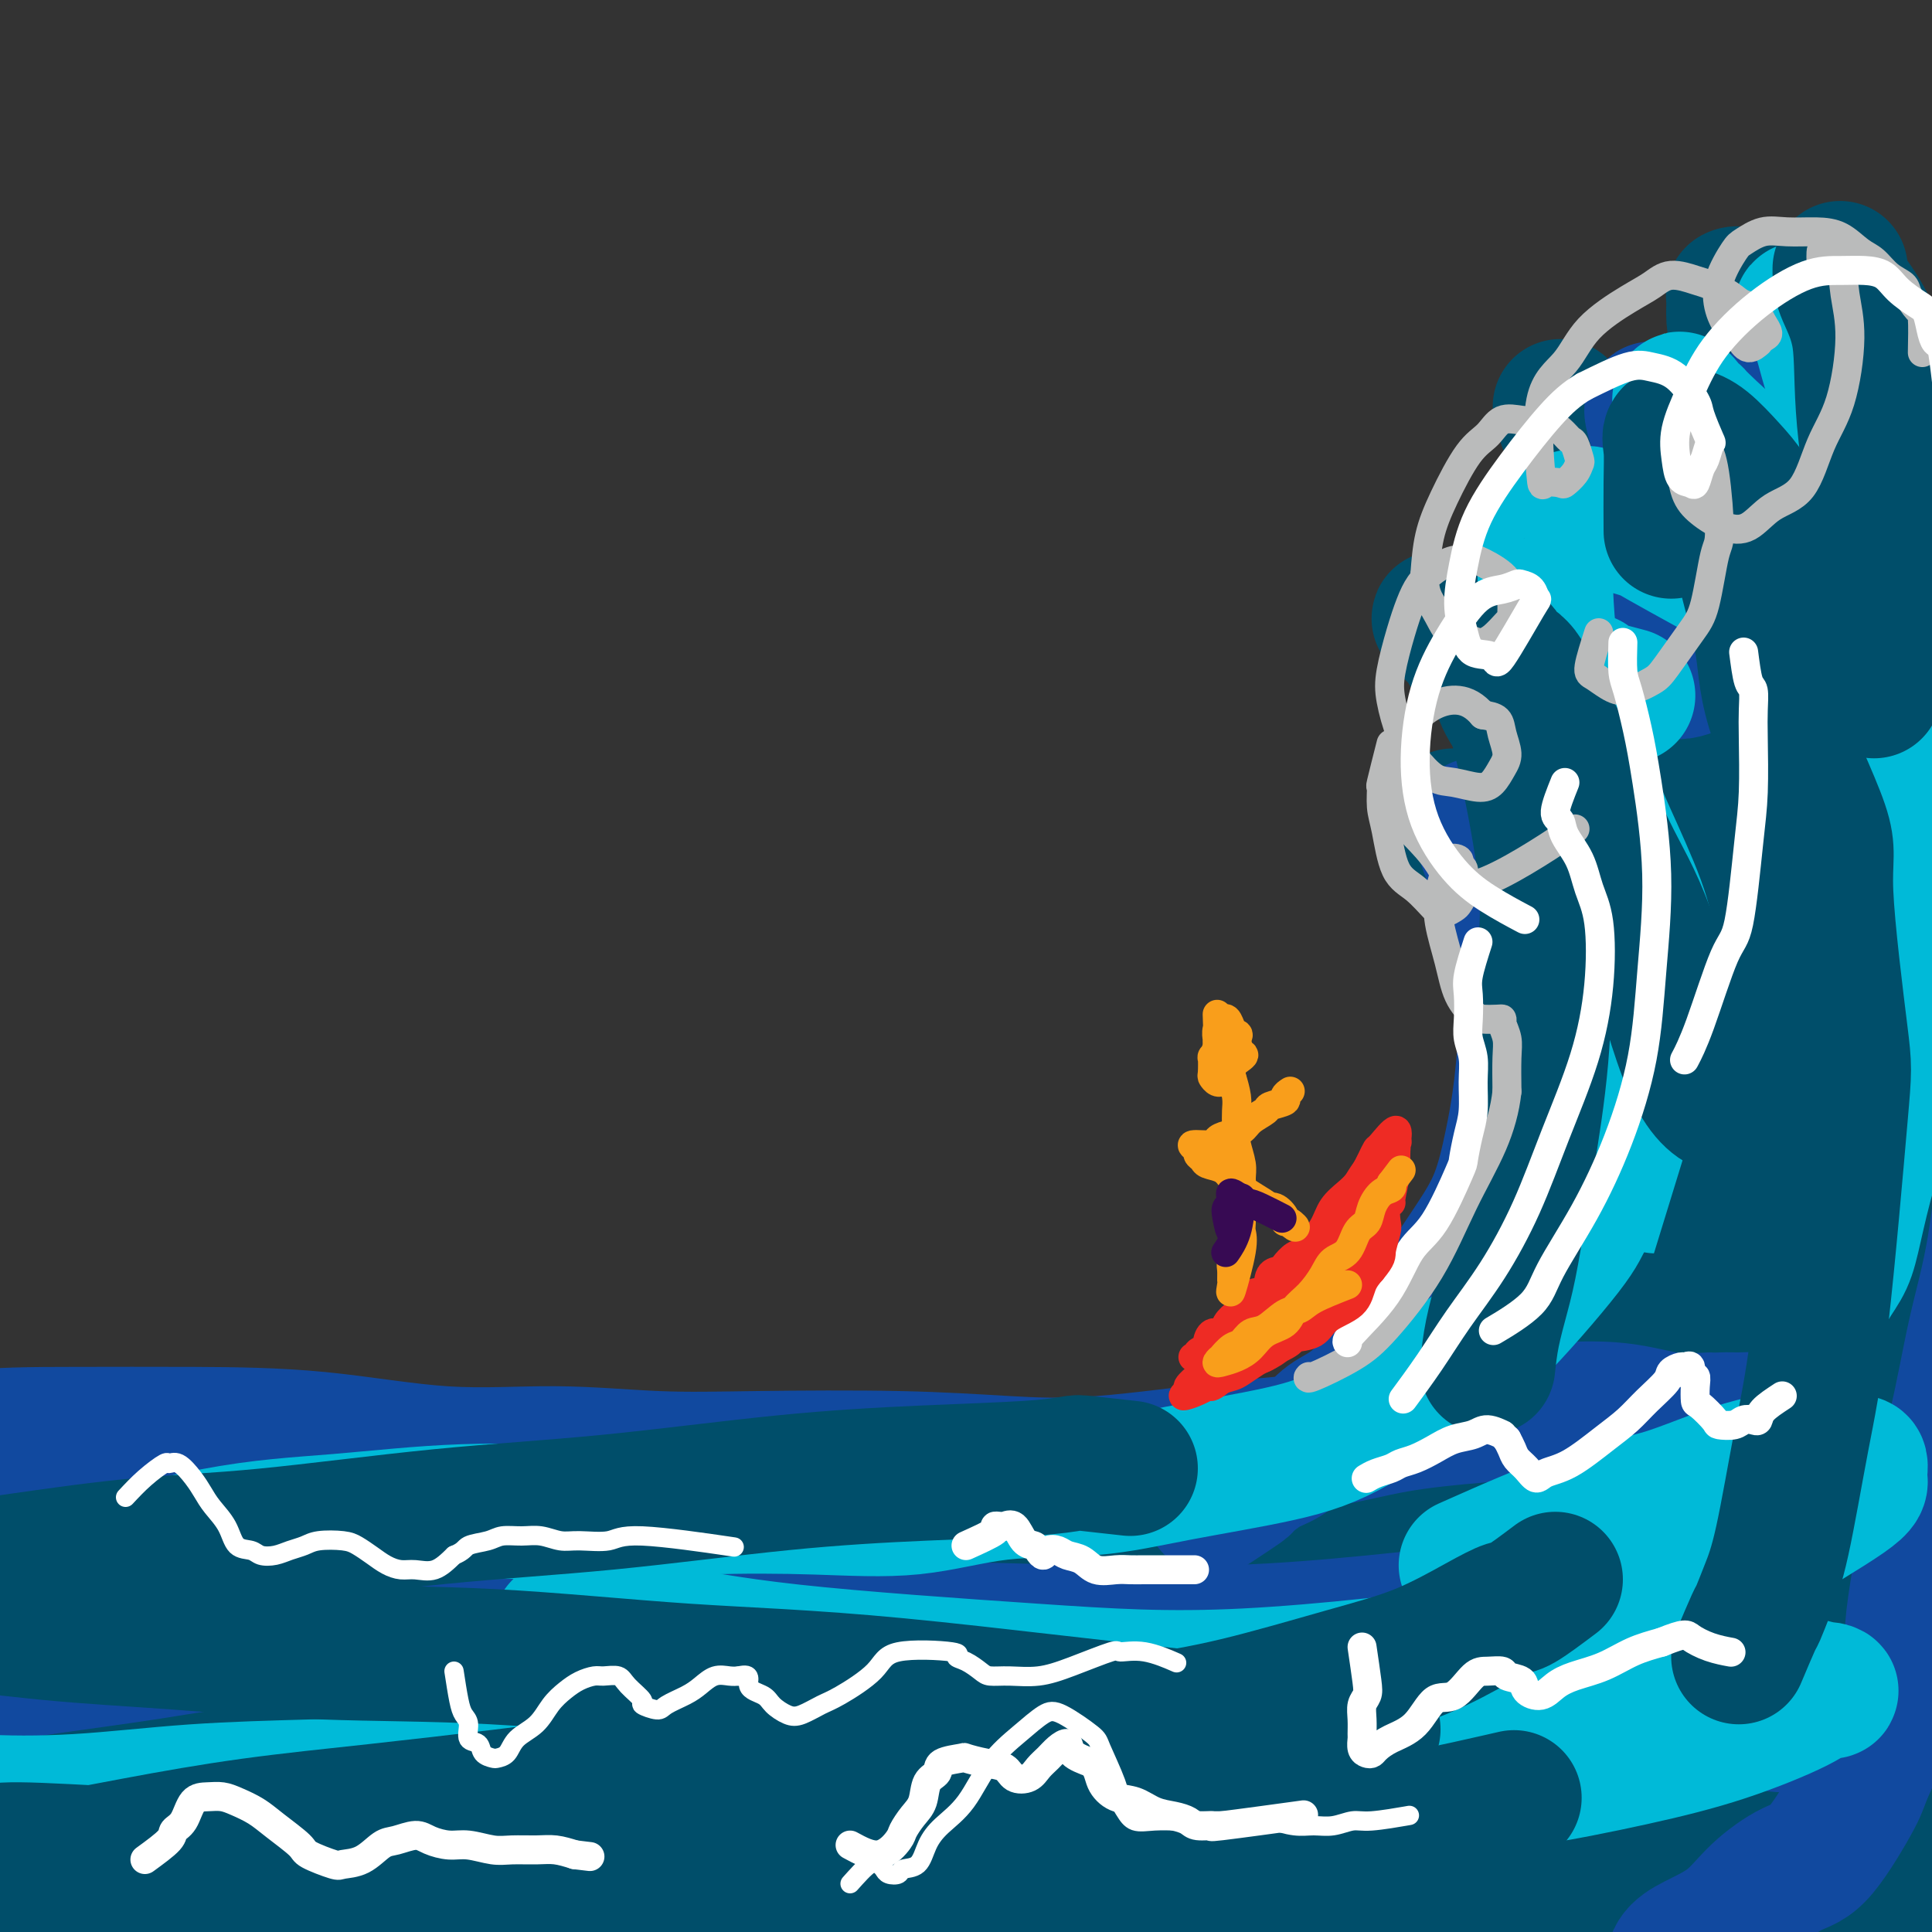 <svg viewBox='0 0 400 400' version='1.1' xmlns='http://www.w3.org/2000/svg' xmlns:xlink='http://www.w3.org/1999/xlink'><rect x="0" y="0" width="400" height="400" fill="#333333" stroke="none"/><g fill='none' stroke='rgb(0,78,106)' stroke-width='28' stroke-linecap='round' stroke-linejoin='round'><path d='M383,310c-2.723,0.724 -5.447,1.447 -7,2c-1.553,0.553 -1.937,0.935 -3,1c-1.063,0.065 -2.807,-0.189 -5,0c-2.193,0.189 -4.834,0.819 -7,1c-2.166,0.181 -3.855,-0.087 -6,0c-2.145,0.087 -4.745,0.529 -9,1c-4.255,0.471 -10.166,0.971 -13,1c-2.834,0.029 -2.590,-0.414 -6,0c-3.410,0.414 -10.474,1.685 -14,2c-3.526,0.315 -3.512,-0.328 -6,0c-2.488,0.328 -7.476,1.626 -11,2c-3.524,0.374 -5.582,-0.175 -8,0c-2.418,0.175 -5.195,1.074 -9,2c-3.805,0.926 -8.636,1.881 -13,3c-4.364,1.119 -8.260,2.404 -13,4c-4.740,1.596 -10.323,3.502 -16,5c-5.677,1.498 -11.449,2.587 -19,5c-7.551,2.413 -16.881,6.151 -25,8c-8.119,1.849 -15.027,1.808 -22,2c-6.973,0.192 -14.012,0.616 -20,1c-5.988,0.384 -10.924,0.727 -19,1c-8.076,0.273 -19.290,0.476 -25,0c-5.710,-0.476 -5.915,-1.632 -12,-2c-6.085,-0.368 -18.050,0.050 -24,0c-5.950,-0.050 -5.883,-0.570 -11,-1c-5.117,-0.430 -15.416,-0.770 -22,-1c-6.584,-0.230 -9.453,-0.352 -13,0c-3.547,0.352 -7.774,1.176 -12,2'/><path d='M13,349c-20.008,0.059 -10.528,1.207 -9,2c1.528,0.793 -4.895,1.232 -9,2c-4.105,0.768 -5.893,1.866 -7,3c-1.107,1.134 -1.535,2.304 -2,3c-0.465,0.696 -0.967,0.919 -1,1c-0.033,0.081 0.404,0.020 1,0c0.596,-0.020 1.352,-0.001 2,0c0.648,0.001 1.189,-0.017 3,0c1.811,0.017 4.892,0.069 8,0c3.108,-0.069 6.244,-0.258 11,-1c4.756,-0.742 11.131,-2.038 18,-3c6.869,-0.962 14.230,-1.589 25,-3c10.770,-1.411 24.949,-3.606 36,-5c11.051,-1.394 18.973,-1.988 31,-3c12.027,-1.012 28.158,-2.444 37,-3c8.842,-0.556 10.395,-0.237 20,-1c9.605,-0.763 27.261,-2.609 40,-4c12.739,-1.391 20.560,-2.327 29,-3c8.440,-0.673 17.498,-1.082 26,-1c8.502,0.082 16.449,0.656 25,0c8.551,-0.656 17.705,-2.540 27,-4c9.295,-1.460 18.732,-2.494 27,-4c8.268,-1.506 15.367,-3.484 22,-5c6.633,-1.516 12.800,-2.572 18,-4c5.200,-1.428 9.432,-3.230 13,-4c3.568,-0.770 6.470,-0.508 9,-1c2.530,-0.492 4.686,-1.737 6,-2c1.314,-0.263 1.785,0.455 2,1c0.215,0.545 0.173,0.916 0,1c-0.173,0.084 -0.478,-0.119 -1,0c-0.522,0.119 -1.261,0.559 -2,1'/><path d='M418,312c-0.469,0.106 -0.141,-0.127 -1,0c-0.859,0.127 -2.904,0.616 -5,1c-2.096,0.384 -4.241,0.665 -8,1c-3.759,0.335 -9.132,0.725 -15,1c-5.868,0.275 -12.232,0.436 -20,1c-7.768,0.564 -16.938,1.531 -27,4c-10.062,2.469 -21.014,6.439 -31,9c-9.986,2.561 -19.007,3.711 -27,5c-7.993,1.289 -14.957,2.715 -25,4c-10.043,1.285 -23.163,2.429 -31,3c-7.837,0.571 -10.389,0.568 -16,1c-5.611,0.432 -14.280,1.299 -22,2c-7.720,0.701 -14.490,1.235 -22,1c-7.510,-0.235 -15.761,-1.240 -23,-2c-7.239,-0.760 -13.465,-1.275 -20,-2c-6.535,-0.725 -13.380,-1.658 -19,-2c-5.620,-0.342 -10.015,-0.092 -18,0c-7.985,0.092 -19.560,0.025 -25,0c-5.440,-0.025 -4.746,-0.008 -10,1c-5.254,1.008 -16.455,3.008 -22,4c-5.545,0.992 -5.434,0.976 -9,2c-3.566,1.024 -10.810,3.089 -15,5c-4.190,1.911 -5.325,3.667 -7,5c-1.675,1.333 -3.888,2.244 -5,3c-1.112,0.756 -1.121,1.359 -1,2c0.121,0.641 0.372,1.321 1,2c0.628,0.679 1.632,1.359 3,2c1.368,0.641 3.099,1.244 5,2c1.901,0.756 3.973,1.665 7,2c3.027,0.335 7.008,0.096 12,0c4.992,-0.096 10.996,-0.048 17,0'/><path d='M39,369c6.752,0.003 9.132,0.010 21,0c11.868,-0.010 33.225,-0.036 44,0c10.775,0.036 10.969,0.134 20,0c9.031,-0.134 26.898,-0.501 40,-1c13.102,-0.499 21.439,-1.130 31,-2c9.561,-0.870 20.345,-1.980 31,-3c10.655,-1.020 21.179,-1.951 31,-3c9.821,-1.049 18.938,-2.215 28,-3c9.062,-0.785 18.067,-1.187 26,-1c7.933,0.187 14.793,0.964 23,0c8.207,-0.964 17.762,-3.670 25,-5c7.238,-1.330 12.159,-1.285 17,-2c4.841,-0.715 9.603,-2.189 13,-4c3.397,-1.811 5.430,-3.957 7,-5c1.570,-1.043 2.676,-0.981 3,-1c0.324,-0.019 -0.135,-0.120 -1,0c-0.865,0.120 -2.135,0.459 -3,1c-0.865,0.541 -1.324,1.284 -4,1c-2.676,-0.284 -7.567,-1.596 -10,-2c-2.433,-0.404 -2.406,0.099 -10,1c-7.594,0.901 -22.809,2.201 -35,4c-12.191,1.799 -21.359,4.097 -30,6c-8.641,1.903 -16.754,3.412 -26,6c-9.246,2.588 -19.626,6.256 -29,9c-9.374,2.744 -17.743,4.564 -27,7c-9.257,2.436 -19.403,5.488 -29,8c-9.597,2.512 -18.646,4.482 -27,6c-8.354,1.518 -16.012,2.582 -24,4c-7.988,1.418 -16.304,3.189 -24,4c-7.696,0.811 -14.770,0.660 -22,1c-7.230,0.340 -14.615,1.170 -22,2'/><path d='M76,397c-17.686,2.101 -15.902,1.853 -19,2c-3.098,0.147 -11.078,0.689 -17,1c-5.922,0.311 -9.786,0.391 -14,1c-4.214,0.609 -8.779,1.749 -12,2c-3.221,0.251 -5.097,-0.385 -7,-1c-1.903,-0.615 -3.834,-1.207 -5,-2c-1.166,-0.793 -1.568,-1.786 -2,-2c-0.432,-0.214 -0.896,0.352 1,-1c1.896,-1.352 6.151,-4.623 8,-6c1.849,-1.377 1.292,-0.861 3,-2c1.708,-1.139 5.683,-3.931 10,-6c4.317,-2.069 8.978,-3.413 13,-5c4.022,-1.587 7.405,-3.418 14,-6c6.595,-2.582 16.404,-5.915 24,-8c7.596,-2.085 12.981,-2.922 19,-4c6.019,-1.078 12.673,-2.397 19,-4c6.327,-1.603 12.328,-3.491 19,-5c6.672,-1.509 14.013,-2.640 21,-4c6.987,-1.360 13.618,-2.950 22,-4c8.382,-1.050 18.515,-1.560 25,-2c6.485,-0.440 9.320,-0.812 15,-1c5.680,-0.188 14.203,-0.194 21,0c6.797,0.194 11.868,0.588 21,-2c9.132,-2.588 22.326,-8.158 29,-11c6.674,-2.842 6.829,-2.955 14,-7c7.171,-4.045 21.360,-12.023 29,-16c7.640,-3.977 8.732,-3.952 14,-7c5.268,-3.048 14.711,-9.167 21,-13c6.289,-3.833 9.424,-5.378 13,-8c3.576,-2.622 7.593,-6.321 11,-9c3.407,-2.679 6.203,-4.340 9,-6'/><path d='M395,261c10.047,-7.123 8.166,-6.932 9,-8c0.834,-1.068 4.385,-3.396 7,-5c2.615,-1.604 4.296,-2.483 6,-4c1.704,-1.517 3.433,-3.673 5,-5c1.567,-1.327 2.972,-1.824 4,-3c1.028,-1.176 1.678,-3.030 2,-4c0.322,-0.970 0.314,-1.055 0,-1c-0.314,0.055 -0.935,0.251 -1,0c-0.065,-0.251 0.425,-0.948 0,-1c-0.425,-0.052 -1.766,0.542 -2,1c-0.234,0.458 0.639,0.780 0,1c-0.639,0.220 -2.791,0.337 -5,1c-2.209,0.663 -4.475,1.873 -7,3c-2.525,1.127 -5.308,2.172 -9,4c-3.692,1.828 -8.292,4.440 -14,7c-5.708,2.560 -12.525,5.069 -19,8c-6.475,2.931 -12.608,6.283 -21,10c-8.392,3.717 -19.041,7.799 -28,12c-8.959,4.201 -16.227,8.522 -23,12c-6.773,3.478 -13.052,6.111 -20,9c-6.948,2.889 -14.564,6.032 -22,9c-7.436,2.968 -14.693,5.762 -22,8c-7.307,2.238 -14.663,3.922 -22,6c-7.337,2.078 -14.653,4.550 -22,7c-7.347,2.450 -14.724,4.879 -21,7c-6.276,2.121 -11.451,3.936 -20,6c-8.549,2.064 -20.473,4.379 -29,6c-8.527,1.621 -13.657,2.548 -20,4c-6.343,1.452 -13.900,3.429 -21,5c-7.100,1.571 -13.743,2.734 -20,4c-6.257,1.266 -12.129,2.633 -18,4'/><path d='M42,364c-19.567,3.949 -14.483,2.323 -16,2c-1.517,-0.323 -9.634,0.657 -15,1c-5.366,0.343 -7.979,0.050 -11,0c-3.021,-0.050 -6.448,0.144 -9,0c-2.552,-0.144 -4.228,-0.627 -5,-1c-0.772,-0.373 -0.641,-0.638 -1,-1c-0.359,-0.362 -1.209,-0.822 -1,-1c0.209,-0.178 1.477,-0.073 2,0c0.523,0.073 0.302,0.114 1,0c0.698,-0.114 2.317,-0.382 5,-1c2.683,-0.618 6.430,-1.584 8,-2c1.570,-0.416 0.963,-0.281 5,-1c4.037,-0.719 12.719,-2.291 17,-3c4.281,-0.709 4.162,-0.555 9,-1c4.838,-0.445 14.635,-1.488 21,-2c6.365,-0.512 9.298,-0.492 15,-1c5.702,-0.508 14.172,-1.545 22,-2c7.828,-0.455 15.015,-0.329 21,-1c5.985,-0.671 10.768,-2.139 16,-3c5.232,-0.861 10.913,-1.116 16,-2c5.087,-0.884 9.581,-2.399 15,-3c5.419,-0.601 11.764,-0.289 16,-1c4.236,-0.711 6.363,-2.444 10,-4c3.637,-1.556 8.782,-2.935 13,-4c4.218,-1.065 7.507,-1.815 11,-3c3.493,-1.185 7.189,-2.804 10,-4c2.811,-1.196 4.737,-1.970 8,-3c3.263,-1.030 7.864,-2.317 10,-3c2.136,-0.683 1.806,-0.761 4,-1c2.194,-0.239 6.913,-0.640 9,-1c2.087,-0.360 1.544,-0.680 1,-1'/><path d='M249,317c12.245,-3.952 4.858,-1.833 3,-1c-1.858,0.833 1.812,0.380 4,0c2.188,-0.380 2.895,-0.686 4,-1c1.105,-0.314 2.607,-0.637 4,-1c1.393,-0.363 2.677,-0.767 4,-1c1.323,-0.233 2.684,-0.296 4,-1c1.316,-0.704 2.587,-2.050 4,-3c1.413,-0.950 2.966,-1.505 4,-2c1.034,-0.495 1.547,-0.929 3,-2c1.453,-1.071 3.844,-2.778 5,-4c1.156,-1.222 1.077,-1.958 2,-3c0.923,-1.042 2.849,-2.388 4,-3c1.151,-0.612 1.529,-0.488 3,-2c1.471,-1.512 4.036,-4.660 5,-6c0.964,-1.340 0.327,-0.871 1,-2c0.673,-1.129 2.655,-3.855 4,-6c1.345,-2.145 2.052,-3.709 3,-5c0.948,-1.291 2.137,-2.307 3,-4c0.863,-1.693 1.402,-4.062 2,-6c0.598,-1.938 1.256,-3.447 2,-5c0.744,-1.553 1.573,-3.152 2,-5c0.427,-1.848 0.451,-3.946 1,-6c0.549,-2.054 1.622,-4.063 2,-6c0.378,-1.937 0.062,-3.800 0,-6c-0.062,-2.200 0.131,-4.736 0,-7c-0.131,-2.264 -0.587,-4.257 -1,-7c-0.413,-2.743 -0.785,-6.238 -1,-9c-0.215,-2.762 -0.274,-4.792 -1,-7c-0.726,-2.208 -2.118,-4.594 -3,-7c-0.882,-2.406 -1.252,-4.830 -2,-7c-0.748,-2.170 -1.874,-4.085 -3,-6'/><path d='M311,186c-1.764,-4.195 -2.175,-4.681 -3,-6c-0.825,-1.319 -2.064,-3.470 -3,-5c-0.936,-1.530 -1.567,-2.440 -2,-3c-0.433,-0.560 -0.667,-0.770 -1,-1c-0.333,-0.230 -0.766,-0.480 -1,-1c-0.234,-0.520 -0.268,-1.311 0,-1c0.268,0.311 0.837,1.722 1,2c0.163,0.278 -0.079,-0.578 1,1c1.079,1.578 3.480,5.591 5,8c1.520,2.409 2.157,3.214 3,4c0.843,0.786 1.890,1.553 4,6c2.110,4.447 5.283,12.575 7,17c1.717,4.425 1.977,5.146 3,10c1.023,4.854 2.807,13.841 4,20c1.193,6.159 1.794,9.491 2,13c0.206,3.509 0.018,7.195 0,11c-0.018,3.805 0.135,7.728 0,11c-0.135,3.272 -0.558,5.893 -1,8c-0.442,2.107 -0.903,3.700 -1,5c-0.097,1.300 0.169,2.306 0,3c-0.169,0.694 -0.774,1.075 -1,1c-0.226,-0.075 -0.073,-0.606 0,-1c0.073,-0.394 0.065,-0.651 0,-1c-0.065,-0.349 -0.186,-0.790 0,-1c0.186,-0.210 0.680,-0.187 1,-1c0.320,-0.813 0.467,-2.461 1,-4c0.533,-1.539 1.452,-2.969 2,-5c0.548,-2.031 0.724,-4.662 1,-8c0.276,-3.338 0.650,-7.382 1,-11c0.350,-3.618 0.675,-6.809 1,-10'/><path d='M335,247c0.971,-8.102 0.398,-7.858 0,-10c-0.398,-2.142 -0.621,-6.672 -1,-10c-0.379,-3.328 -0.913,-5.456 -1,-8c-0.087,-2.544 0.272,-5.504 0,-8c-0.272,-2.496 -1.175,-4.530 -2,-7c-0.825,-2.470 -1.572,-5.378 -2,-8c-0.428,-2.622 -0.537,-4.960 -1,-7c-0.463,-2.040 -1.278,-3.783 -2,-6c-0.722,-2.217 -1.349,-4.908 -2,-7c-0.651,-2.092 -1.324,-3.585 -2,-6c-0.676,-2.415 -1.353,-5.751 -2,-8c-0.647,-2.249 -1.262,-3.410 -2,-5c-0.738,-1.590 -1.597,-3.609 -3,-6c-1.403,-2.391 -3.348,-5.154 -4,-7c-0.652,-1.846 -0.009,-2.774 -1,-4c-0.991,-1.226 -3.616,-2.750 -5,-4c-1.384,-1.250 -1.527,-2.228 -2,-3c-0.473,-0.772 -1.275,-1.340 -2,-2c-0.725,-0.660 -1.373,-1.412 -2,-2c-0.627,-0.588 -1.232,-1.014 -1,-1c0.232,0.014 1.300,0.466 2,1c0.700,0.534 1.030,1.151 2,2c0.970,0.849 2.578,1.932 4,3c1.422,1.068 2.658,2.121 5,4c2.342,1.879 5.791,4.584 9,8c3.209,3.416 6.180,7.545 9,11c2.820,3.455 5.490,6.238 8,10c2.510,3.762 4.860,8.503 7,13c2.140,4.497 4.070,8.748 6,13'/><path d='M350,193c2.867,5.973 3.536,7.904 5,12c1.464,4.096 3.723,10.355 5,14c1.277,3.645 1.573,4.674 2,7c0.427,2.326 0.986,5.948 1,9c0.014,3.052 -0.518,5.532 -1,8c-0.482,2.468 -0.914,4.922 -1,6c-0.086,1.078 0.173,0.779 0,1c-0.173,0.221 -0.779,0.962 -1,1c-0.221,0.038 -0.059,-0.629 0,-1c0.059,-0.371 0.014,-0.448 0,-1c-0.014,-0.552 0.003,-1.580 0,-3c-0.003,-1.420 -0.027,-3.232 0,-5c0.027,-1.768 0.106,-3.491 0,-6c-0.106,-2.509 -0.398,-5.803 -1,-9c-0.602,-3.197 -1.516,-6.297 -2,-10c-0.484,-3.703 -0.538,-8.009 -1,-12c-0.462,-3.991 -1.331,-7.666 -2,-11c-0.669,-3.334 -1.139,-6.328 -2,-12c-0.861,-5.672 -2.114,-14.021 -3,-18c-0.886,-3.979 -1.405,-3.587 -2,-7c-0.595,-3.413 -1.264,-10.631 -2,-16c-0.736,-5.369 -1.537,-8.889 -3,-12c-1.463,-3.111 -3.588,-5.814 -5,-9c-1.412,-3.186 -2.110,-6.854 -3,-10c-0.890,-3.146 -1.970,-5.770 -3,-8c-1.030,-2.230 -2.008,-4.066 -3,-6c-0.992,-1.934 -1.996,-3.967 -3,-6'/><path d='M325,89c-3.295,-8.327 -1.534,-3.645 -1,-2c0.534,1.645 -0.159,0.254 0,0c0.159,-0.254 1.168,0.631 2,2c0.832,1.369 1.485,3.222 2,4c0.515,0.778 0.893,0.480 3,3c2.107,2.520 5.945,7.856 9,12c3.055,4.144 5.329,7.094 8,10c2.671,2.906 5.739,5.767 11,15c5.261,9.233 12.716,24.838 16,32c3.284,7.162 2.397,5.880 3,9c0.603,3.120 2.694,10.640 4,16c1.306,5.360 1.825,8.560 2,12c0.175,3.440 0.006,7.121 0,10c-0.006,2.879 0.152,4.958 0,6c-0.152,1.042 -0.615,1.047 -1,2c-0.385,0.953 -0.694,2.854 -1,4c-0.306,1.146 -0.610,1.539 -1,2c-0.390,0.461 -0.865,0.991 -1,1c-0.135,0.009 0.069,-0.503 0,-1c-0.069,-0.497 -0.411,-0.978 0,-2c0.411,-1.022 1.574,-2.583 2,-4c0.426,-1.417 0.114,-2.689 0,-4c-0.114,-1.311 -0.031,-2.661 0,-5c0.031,-2.339 0.009,-5.668 0,-9c-0.009,-3.332 -0.004,-6.666 0,-10'/><path d='M382,192c0.287,-7.511 0.005,-8.787 0,-12c-0.005,-3.213 0.266,-8.362 0,-13c-0.266,-4.638 -1.070,-8.766 -2,-13c-0.930,-4.234 -1.986,-8.576 -3,-13c-1.014,-4.424 -1.987,-8.932 -3,-14c-1.013,-5.068 -2.068,-10.697 -3,-15c-0.932,-4.303 -1.742,-7.280 -3,-12c-1.258,-4.720 -2.964,-11.184 -4,-16c-1.036,-4.816 -1.403,-7.984 -2,-10c-0.597,-2.016 -1.424,-2.881 -2,-4c-0.576,-1.119 -0.900,-2.491 -1,-4c-0.100,-1.509 0.025,-3.155 0,-4c-0.025,-0.845 -0.201,-0.891 0,-1c0.201,-0.109 0.777,-0.283 1,0c0.223,0.283 0.092,1.023 0,2c-0.092,0.977 -0.144,2.192 0,3c0.144,0.808 0.485,1.211 1,2c0.515,0.789 1.206,1.965 2,4c0.794,2.035 1.693,4.930 3,8c1.307,3.070 3.023,6.314 5,10c1.977,3.686 4.213,7.814 6,12c1.787,4.186 3.123,8.430 5,13c1.877,4.570 4.296,9.466 6,14c1.704,4.534 2.695,8.707 4,13c1.305,4.293 2.924,8.705 4,13c1.076,4.295 1.610,8.474 2,12c0.390,3.526 0.638,6.398 1,11c0.362,4.602 0.839,10.935 1,14c0.161,3.065 0.005,2.864 0,6c-0.005,3.136 0.141,9.610 0,14c-0.141,4.390 -0.571,6.695 -1,9'/><path d='M399,221c-0.086,12.170 -1.801,9.593 -3,11c-1.199,1.407 -1.883,6.796 -3,11c-1.117,4.204 -2.669,7.221 -5,12c-2.331,4.779 -5.441,11.319 -8,17c-2.559,5.681 -4.566,10.503 -7,14c-2.434,3.497 -5.294,5.670 -8,8c-2.706,2.330 -5.258,4.816 -8,7c-2.742,2.184 -5.674,4.065 -8,6c-2.326,1.935 -4.044,3.923 -5,5c-0.956,1.077 -1.148,1.244 -1,1c0.148,-0.244 0.635,-0.899 1,-1c0.365,-0.101 0.608,0.353 1,0c0.392,-0.353 0.934,-1.513 1,-2c0.066,-0.487 -0.345,-0.303 1,-2c1.345,-1.697 4.444,-5.277 6,-7c1.556,-1.723 1.568,-1.591 4,-5c2.432,-3.409 7.286,-10.360 11,-16c3.714,-5.640 6.290,-9.971 9,-14c2.710,-4.029 5.553,-7.758 8,-11c2.447,-3.242 4.497,-5.997 6,-8c1.503,-2.003 2.459,-3.253 3,-4c0.541,-0.747 0.667,-0.991 1,-1c0.333,-0.009 0.874,0.216 1,1c0.126,0.784 -0.161,2.128 0,3c0.161,0.872 0.771,1.272 1,2c0.229,0.728 0.078,1.783 0,3c-0.078,1.217 -0.083,2.594 0,4c0.083,1.406 0.253,2.840 0,4c-0.253,1.160 -0.929,2.046 -2,4c-1.071,1.954 -2.535,4.977 -4,8'/><path d='M391,271c-1.016,2.213 -0.557,1.746 -2,4c-1.443,2.254 -4.788,7.227 -7,10c-2.212,2.773 -3.291,3.344 -7,7c-3.709,3.656 -10.047,10.397 -15,15c-4.953,4.603 -8.522,7.070 -12,10c-3.478,2.930 -6.864,6.325 -12,10c-5.136,3.675 -12.022,7.631 -19,11c-6.978,3.369 -14.047,6.151 -18,8c-3.953,1.849 -4.789,2.765 -16,3c-11.211,0.235 -32.795,-0.212 -42,0c-9.205,0.212 -6.030,1.084 -10,1c-3.970,-0.084 -15.086,-1.123 -23,-1c-7.914,0.123 -12.627,1.409 -22,2c-9.373,0.591 -23.406,0.488 -31,1c-7.594,0.512 -8.751,1.639 -17,4c-8.249,2.361 -23.592,5.955 -32,8c-8.408,2.045 -9.881,2.539 -18,6c-8.119,3.461 -22.882,9.887 -33,14c-10.118,4.113 -15.590,5.913 -22,8c-6.410,2.087 -13.757,4.462 -19,6c-5.243,1.538 -8.382,2.240 -12,3c-3.618,0.760 -7.714,1.578 -10,2c-2.286,0.422 -2.761,0.448 -3,0c-0.239,-0.448 -0.241,-1.370 0,-2c0.241,-0.630 0.725,-0.969 2,-1c1.275,-0.031 3.342,0.246 6,0c2.658,-0.246 5.908,-1.014 9,-2c3.092,-0.986 6.025,-2.188 11,-3c4.975,-0.812 11.993,-1.232 20,-2c8.007,-0.768 17.004,-1.884 26,-3'/><path d='M63,390c13.128,-1.312 22.949,-2.093 32,-3c9.051,-0.907 17.333,-1.939 27,-4c9.667,-2.061 20.717,-5.151 28,-7c7.283,-1.849 10.797,-2.458 22,-5c11.203,-2.542 30.096,-7.019 44,-11c13.904,-3.981 22.820,-7.467 33,-11c10.180,-3.533 21.624,-7.114 32,-11c10.376,-3.886 19.683,-8.079 29,-12c9.317,-3.921 18.643,-7.570 26,-10c7.357,-2.430 12.745,-3.640 20,-7c7.255,-3.360 16.377,-8.871 20,-11c3.623,-2.129 1.746,-0.877 2,-1c0.254,-0.123 2.637,-1.622 4,-3c1.363,-1.378 1.704,-2.635 2,-4c0.296,-1.365 0.547,-2.838 0,-3c-0.547,-0.162 -1.891,0.986 -2,1c-0.109,0.014 1.018,-1.105 0,-1c-1.018,0.105 -4.182,1.433 -6,2c-1.818,0.567 -2.289,0.372 -6,1c-3.711,0.628 -10.663,2.078 -16,3c-5.337,0.922 -9.059,1.315 -16,2c-6.941,0.685 -17.100,1.662 -26,3c-8.900,1.338 -16.541,3.037 -24,4c-7.459,0.963 -14.735,1.189 -22,2c-7.265,0.811 -14.519,2.207 -22,3c-7.481,0.793 -15.190,0.984 -22,2c-6.810,1.016 -12.720,2.858 -19,4c-6.280,1.142 -12.931,1.584 -20,2c-7.069,0.416 -14.557,0.804 -22,1c-7.443,0.196 -14.841,0.199 -22,0c-7.159,-0.199 -14.080,-0.599 -21,-1'/><path d='M118,315c-17.240,0.514 -17.840,0.798 -23,1c-5.160,0.202 -14.880,0.323 -24,1c-9.120,0.677 -17.640,1.910 -26,3c-8.360,1.090 -16.562,2.036 -24,3c-7.438,0.964 -14.114,1.947 -23,3c-8.886,1.053 -19.984,2.177 -26,3c-6.016,0.823 -6.951,1.344 -12,1c-5.049,-0.344 -14.213,-1.555 -19,-2c-4.787,-0.445 -5.198,-0.125 -7,0c-1.802,0.125 -4.994,0.054 -6,0c-1.006,-0.054 0.174,-0.093 1,0c0.826,0.093 1.297,0.317 2,0c0.703,-0.317 1.637,-1.175 3,-1c1.363,0.175 3.154,1.382 6,2c2.846,0.618 6.748,0.646 11,1c4.252,0.354 8.854,1.033 14,2c5.146,0.967 10.837,2.221 20,4c9.163,1.779 21.798,4.082 32,6c10.202,1.918 17.972,3.452 27,5c9.028,1.548 19.316,3.109 28,4c8.684,0.891 15.766,1.113 30,2c14.234,0.887 35.621,2.439 47,3c11.379,0.561 12.750,0.129 25,-1c12.250,-1.129 35.378,-2.957 52,-3c16.622,-0.043 26.739,1.698 39,3c12.261,1.302 26.667,2.164 39,3c12.333,0.836 22.595,1.647 34,2c11.405,0.353 23.955,0.249 34,0c10.045,-0.249 17.584,-0.643 25,-2c7.416,-1.357 14.708,-3.679 22,-6'/><path d='M419,352c9.783,-2.869 10.739,-6.040 12,-8c1.261,-1.960 2.826,-2.709 3,-3c0.174,-0.291 -1.045,-0.125 -3,0c-1.955,0.125 -4.647,0.211 -7,1c-2.353,0.789 -4.366,2.283 -7,3c-2.634,0.717 -5.888,0.657 -13,3c-7.112,2.343 -18.081,7.088 -24,9c-5.919,1.912 -6.788,0.989 -16,3c-9.212,2.011 -26.768,6.955 -33,8c-6.232,1.045 -1.141,-1.809 -19,1c-17.859,2.809 -58.667,11.283 -77,15c-18.333,3.717 -14.190,2.678 -18,3c-3.810,0.322 -15.573,2.004 -25,3c-9.427,0.996 -16.518,1.307 -24,2c-7.482,0.693 -15.355,1.768 -23,2c-7.645,0.232 -15.061,-0.378 -21,0c-5.939,0.378 -10.399,1.743 -15,3c-4.601,1.257 -9.341,2.405 -12,3c-2.659,0.595 -3.235,0.637 -4,1c-0.765,0.363 -1.718,1.046 -1,1c0.718,-0.046 3.109,-0.821 4,-1c0.891,-0.179 0.284,0.239 4,1c3.716,0.761 11.757,1.865 16,2c4.243,0.135 4.690,-0.700 13,-1c8.310,-0.300 24.483,-0.066 33,0c8.517,0.066 9.379,-0.035 19,1c9.621,1.035 28.002,3.205 41,5c12.998,1.795 20.615,3.214 30,4c9.385,0.786 20.539,0.939 31,1c10.461,0.061 20.231,0.031 30,0'/><path d='M313,414c14.343,0.039 19.700,-0.365 27,-1c7.300,-0.635 16.541,-1.501 24,-3c7.459,-1.499 13.134,-3.632 18,-6c4.866,-2.368 8.923,-4.973 12,-7c3.077,-2.027 5.174,-3.478 6,-5c0.826,-1.522 0.380,-3.115 0,-4c-0.380,-0.885 -0.695,-1.064 -1,-1c-0.305,0.064 -0.601,0.369 -3,0c-2.399,-0.369 -6.902,-1.414 -10,-2c-3.098,-0.586 -4.793,-0.714 -7,-1c-2.207,-0.286 -4.928,-0.731 -8,-1c-3.072,-0.269 -6.495,-0.363 -13,-1c-6.505,-0.637 -16.092,-1.818 -24,-2c-7.908,-0.182 -14.137,0.634 -21,1c-6.863,0.366 -14.361,0.281 -22,1c-7.639,0.719 -15.420,2.241 -23,3c-7.580,0.759 -14.959,0.754 -21,2c-6.041,1.246 -10.744,3.742 -16,6c-5.256,2.258 -11.065,4.276 -15,6c-3.935,1.724 -5.995,3.152 -7,4c-1.005,0.848 -0.956,1.114 -1,1c-0.044,-0.114 -0.181,-0.608 2,0c2.181,0.608 6.681,2.320 8,3c1.319,0.680 -0.541,0.330 4,0c4.541,-0.330 15.484,-0.639 20,-1c4.516,-0.361 2.605,-0.776 11,-2c8.395,-1.224 27.095,-3.259 39,-5c11.905,-1.741 17.016,-3.188 24,-4c6.984,-0.812 15.842,-0.988 23,-2c7.158,-1.012 12.617,-2.861 18,-5c5.383,-2.139 10.692,-4.570 16,-7'/><path d='M373,381c7.725,-2.915 10.038,-4.203 13,-6c2.962,-1.797 6.575,-4.104 9,-6c2.425,-1.896 3.663,-3.380 4,-4c0.337,-0.620 -0.228,-0.377 -1,0c-0.772,0.377 -1.753,0.886 -2,1c-0.247,0.114 0.238,-0.167 -1,0c-1.238,0.167 -4.201,0.782 -6,1c-1.799,0.218 -2.435,0.037 -4,-1c-1.565,-1.037 -4.058,-2.931 -14,2c-9.942,4.931 -27.332,16.687 -38,26c-10.668,9.313 -14.614,16.182 -17,22c-2.386,5.818 -3.212,10.584 -3,14c0.212,3.416 1.463,5.481 2,7c0.537,1.519 0.359,2.492 2,2c1.641,-0.492 5.102,-2.449 8,-4c2.898,-1.551 5.234,-2.697 8,-5c2.766,-2.303 5.961,-5.762 10,-10c4.039,-4.238 8.921,-9.256 14,-16c5.079,-6.744 10.354,-15.215 14,-22c3.646,-6.785 5.663,-11.886 8,-18c2.337,-6.114 4.994,-13.242 7,-20c2.006,-6.758 3.361,-13.144 4,-20c0.639,-6.856 0.560,-14.180 1,-20c0.440,-5.820 1.397,-10.135 2,-14c0.603,-3.865 0.852,-7.282 1,-9c0.148,-1.718 0.194,-1.739 0,-2c-0.194,-0.261 -0.629,-0.763 -1,0c-0.371,0.763 -0.677,2.789 -1,4c-0.323,1.211 -0.661,1.605 -1,2'/><path d='M391,285c-0.678,2.338 -0.872,6.183 -1,8c-0.128,1.817 -0.190,1.604 -1,5c-0.810,3.396 -2.370,10.399 -3,14c-0.630,3.601 -0.332,3.798 -1,8c-0.668,4.202 -2.304,12.409 -4,20c-1.696,7.591 -3.454,14.568 -5,21c-1.546,6.432 -2.882,12.320 -4,16c-1.118,3.680 -2.019,5.152 -2,5c0.019,-0.152 0.956,-1.929 1,-1c0.044,0.929 -0.807,4.565 1,-4c1.807,-8.565 6.272,-29.332 10,-46c3.728,-16.668 6.719,-29.238 8,-36c1.281,-6.762 0.851,-7.717 1,-10c0.149,-2.283 0.878,-5.895 1,-7c0.122,-1.105 -0.363,0.299 -1,2c-0.637,1.701 -1.426,3.701 -2,4c-0.574,0.299 -0.932,-1.104 -2,1c-1.068,2.104 -2.847,7.715 -5,13c-2.153,5.285 -4.679,10.245 -7,15c-2.321,4.755 -4.437,9.305 -7,15c-2.563,5.695 -5.575,12.533 -8,19c-2.425,6.467 -4.264,12.562 -5,15c-0.736,2.438 -0.368,1.219 0,0'/></g>
<g fill='none' stroke='rgb(17,73,159)' stroke-width='28' stroke-linecap='round' stroke-linejoin='round'><path d='M251,312c2.521,-1.659 5.042,-3.318 6,-4c0.958,-0.682 0.355,-0.388 1,-1c0.645,-0.612 2.540,-2.130 4,-3c1.460,-0.870 2.487,-1.092 4,-2c1.513,-0.908 3.512,-2.504 5,-4c1.488,-1.496 2.465,-2.893 4,-4c1.535,-1.107 3.627,-1.924 6,-4c2.373,-2.076 5.027,-5.411 7,-8c1.973,-2.589 3.267,-4.432 5,-7c1.733,-2.568 3.907,-5.861 6,-9c2.093,-3.139 4.107,-6.123 6,-9c1.893,-2.877 3.667,-5.647 5,-9c1.333,-3.353 2.226,-7.289 3,-11c0.774,-3.711 1.431,-7.197 2,-12c0.569,-4.803 1.051,-10.923 1,-14c-0.051,-3.077 -0.633,-3.110 -1,-6c-0.367,-2.890 -0.518,-8.636 -1,-12c-0.482,-3.364 -1.296,-4.345 -2,-6c-0.704,-1.655 -1.300,-3.985 -2,-6c-0.700,-2.015 -1.505,-3.717 -2,-5c-0.495,-1.283 -0.679,-2.148 -1,-3c-0.321,-0.852 -0.777,-1.693 -1,-2c-0.223,-0.307 -0.211,-0.081 0,0c0.211,0.081 0.623,0.016 1,0c0.377,-0.016 0.720,0.016 1,0c0.280,-0.016 0.499,-0.081 1,0c0.501,0.081 1.286,0.309 2,1c0.714,0.691 1.357,1.846 2,3'/><path d='M313,175c0.778,1.059 0.722,1.708 2,3c1.278,1.292 3.891,3.229 5,4c1.109,0.771 0.713,0.376 2,2c1.287,1.624 4.257,5.267 6,7c1.743,1.733 2.260,1.555 3,2c0.740,0.445 1.703,1.512 2,2c0.297,0.488 -0.072,0.395 0,0c0.072,-0.395 0.586,-1.094 1,-1c0.414,0.094 0.728,0.981 0,-2c-0.728,-2.981 -2.498,-9.828 -3,-12c-0.502,-2.172 0.264,0.333 0,-1c-0.264,-1.333 -1.559,-6.503 -3,-10c-1.441,-3.497 -3.027,-5.321 -4,-8c-0.973,-2.679 -1.332,-6.213 -2,-9c-0.668,-2.787 -1.644,-4.828 -2,-7c-0.356,-2.172 -0.092,-4.477 0,-6c0.092,-1.523 0.012,-2.265 0,-3c-0.012,-0.735 0.045,-1.462 0,-2c-0.045,-0.538 -0.191,-0.887 0,-1c0.191,-0.113 0.718,0.010 1,0c0.282,-0.010 0.318,-0.154 1,0c0.682,0.154 2.009,0.605 3,1c0.991,0.395 1.648,0.733 3,1c1.352,0.267 3.401,0.465 5,1c1.599,0.535 2.748,1.409 4,2c1.252,0.591 2.606,0.899 4,1c1.394,0.101 2.827,-0.004 4,0c1.173,0.004 2.085,0.116 3,0c0.915,-0.116 1.833,-0.462 3,-1c1.167,-0.538 2.584,-1.269 4,-2'/><path d='M355,136c2.336,-0.960 1.175,-1.861 1,-3c-0.175,-1.139 0.636,-2.515 1,-4c0.364,-1.485 0.280,-3.080 0,-5c-0.280,-1.920 -0.758,-4.166 -2,-7c-1.242,-2.834 -3.250,-6.255 -4,-8c-0.750,-1.745 -0.244,-1.814 -1,-4c-0.756,-2.186 -2.774,-6.491 -4,-9c-1.226,-2.509 -1.660,-3.223 -2,-4c-0.340,-0.777 -0.586,-1.617 -1,-3c-0.414,-1.383 -0.997,-3.310 -1,-4c-0.003,-0.690 0.573,-0.143 1,0c0.427,0.143 0.706,-0.117 1,0c0.294,0.117 0.604,0.610 1,1c0.396,0.390 0.877,0.677 2,1c1.123,0.323 2.889,0.681 4,1c1.111,0.319 1.567,0.597 3,1c1.433,0.403 3.844,0.929 5,1c1.156,0.071 1.059,-0.315 2,-1c0.941,-0.685 2.922,-1.670 4,-2c1.078,-0.330 1.255,-0.003 2,-1c0.745,-0.997 2.060,-3.316 3,-5c0.940,-1.684 1.505,-2.732 2,-4c0.495,-1.268 0.920,-2.756 1,-4c0.080,-1.244 -0.186,-2.245 0,-3c0.186,-0.755 0.823,-1.265 1,-2c0.177,-0.735 -0.107,-1.694 0,-2c0.107,-0.306 0.606,0.042 1,0c0.394,-0.042 0.683,-0.473 1,0c0.317,0.473 0.662,1.849 1,3c0.338,1.151 0.669,2.075 1,3'/><path d='M378,72c1.000,1.632 1.500,2.712 2,4c0.500,1.288 0.999,2.783 2,5c1.001,2.217 2.503,5.157 4,8c1.497,2.843 2.988,5.591 4,8c1.012,2.409 1.546,4.481 3,9c1.454,4.519 3.827,11.485 5,15c1.173,3.515 1.144,3.577 2,7c0.856,3.423 2.595,10.206 4,14c1.405,3.794 2.475,4.598 4,7c1.525,2.402 3.505,6.400 5,11c1.495,4.600 2.503,9.800 3,13c0.497,3.200 0.482,4.399 1,7c0.518,2.601 1.571,6.605 2,11c0.429,4.395 0.236,9.183 0,14c-0.236,4.817 -0.516,9.663 -1,14c-0.484,4.337 -1.174,8.164 -2,15c-0.826,6.836 -1.789,16.683 -3,24c-1.211,7.317 -2.671,12.106 -4,18c-1.329,5.894 -2.529,12.893 -4,19c-1.471,6.107 -3.215,11.322 -5,19c-1.785,7.678 -3.610,17.819 -4,23c-0.390,5.181 0.657,5.402 -1,10c-1.657,4.598 -6.017,13.571 -8,18c-1.983,4.429 -1.588,4.312 -3,7c-1.412,2.688 -4.632,8.179 -7,11c-2.368,2.821 -3.885,2.970 -6,4c-2.115,1.030 -4.829,2.939 -7,5c-2.171,2.061 -3.798,4.274 -6,6c-2.202,1.726 -4.977,2.965 -7,4c-2.023,1.035 -3.292,1.867 -4,3c-0.708,1.133 -0.854,2.566 -1,4'/><path d='M346,409c-5.438,4.653 -3.535,3.285 -3,3c0.535,-0.285 -0.300,0.511 -1,1c-0.700,0.489 -1.265,0.670 -2,1c-0.735,0.330 -1.638,0.809 -2,1c-0.362,0.191 -0.181,0.096 0,0'/><path d='M379,352c-1.587,1.584 -3.175,3.168 -4,4c-0.825,0.832 -0.889,0.911 -2,1c-1.111,0.089 -3.269,0.188 -5,0c-1.731,-0.188 -3.036,-0.663 -5,-1c-1.964,-0.337 -4.588,-0.535 -8,-1c-3.412,-0.465 -7.613,-1.196 -13,-2c-5.387,-0.804 -11.958,-1.682 -18,-2c-6.042,-0.318 -11.553,-0.077 -16,0c-4.447,0.077 -7.830,-0.009 -15,1c-7.170,1.009 -18.127,3.113 -23,4c-4.873,0.887 -3.661,0.556 -10,2c-6.339,1.444 -20.228,4.662 -27,6c-6.772,1.338 -6.427,0.797 -11,2c-4.573,1.203 -14.063,4.151 -22,6c-7.937,1.849 -14.320,2.600 -20,3c-5.680,0.400 -10.655,0.447 -16,1c-5.345,0.553 -11.058,1.610 -18,2c-6.942,0.390 -15.112,0.113 -22,0c-6.888,-0.113 -12.495,-0.063 -19,0c-6.505,0.063 -13.907,0.137 -22,0c-8.093,-0.137 -16.876,-0.486 -25,0c-8.124,0.486 -15.588,1.808 -23,3c-7.412,1.192 -14.774,2.256 -22,3c-7.226,0.744 -14.318,1.168 -21,2c-6.682,0.832 -12.953,2.070 -19,3c-6.047,0.930 -11.871,1.551 -17,2c-5.129,0.449 -9.565,0.724 -14,1'/><path d='M-58,392c-19.802,2.045 -11.308,0.156 -10,-1c1.308,-1.156 -4.571,-1.581 -7,-2c-2.429,-0.419 -1.408,-0.834 -1,-1c0.408,-0.166 0.204,-0.083 0,0'/><path d='M342,329c-2.925,0.011 -5.850,0.023 -7,0c-1.150,-0.023 -0.524,-0.080 -2,0c-1.476,0.080 -5.052,0.295 -9,1c-3.948,0.705 -8.266,1.898 -15,3c-6.734,1.102 -15.882,2.111 -25,3c-9.118,0.889 -18.204,1.656 -28,2c-9.796,0.344 -20.302,0.265 -33,0c-12.698,-0.265 -27.589,-0.715 -35,-1c-7.411,-0.285 -7.342,-0.406 -14,-1c-6.658,-0.594 -20.043,-1.660 -27,-2c-6.957,-0.340 -7.486,0.047 -15,0c-7.514,-0.047 -22.013,-0.529 -30,0c-7.987,0.529 -9.464,2.068 -17,3c-7.536,0.932 -21.133,1.256 -31,2c-9.867,0.744 -16.005,1.910 -23,3c-6.995,1.090 -14.848,2.106 -21,3c-6.152,0.894 -10.601,1.665 -16,2c-5.399,0.335 -11.746,0.234 -17,1c-5.254,0.766 -9.415,2.398 -12,3c-2.585,0.602 -3.596,0.172 -4,0c-0.404,-0.172 -0.202,-0.086 0,0'/><path d='M372,290c-1.859,1.692 -3.718,3.383 -5,4c-1.282,0.617 -1.988,0.158 -3,0c-1.012,-0.158 -2.329,-0.015 -4,0c-1.671,0.015 -3.694,-0.099 -6,0c-2.306,0.099 -4.894,0.410 -8,0c-3.106,-0.410 -6.731,-1.539 -11,-2c-4.269,-0.461 -9.181,-0.252 -14,0c-4.819,0.252 -9.544,0.548 -15,1c-5.456,0.452 -11.643,1.061 -17,2c-5.357,0.939 -9.885,2.210 -15,3c-5.115,0.790 -10.817,1.101 -19,2c-8.183,0.899 -18.845,2.386 -27,3c-8.155,0.614 -13.801,0.356 -20,0c-6.199,-0.356 -12.952,-0.811 -22,-1c-9.048,-0.189 -20.392,-0.114 -29,0c-8.608,0.114 -14.481,0.265 -21,0c-6.519,-0.265 -13.684,-0.947 -21,-1c-7.316,-0.053 -14.783,0.522 -23,0c-8.217,-0.522 -17.185,-2.140 -26,-3c-8.815,-0.860 -17.478,-0.962 -26,-1c-8.522,-0.038 -16.902,-0.013 -25,0c-8.098,0.013 -15.913,0.014 -24,1c-8.087,0.986 -16.447,2.958 -24,5c-7.553,2.042 -14.301,4.155 -17,5c-2.699,0.845 -1.350,0.423 0,0'/></g>
<g fill='none' stroke='rgb(0,186,216)' stroke-width='28' stroke-linecap='round' stroke-linejoin='round'><path d='M285,373c2.105,-0.089 4.211,-0.177 8,-1c3.789,-0.823 9.263,-2.380 13,-3c3.737,-0.620 5.739,-0.303 11,-1c5.261,-0.697 13.782,-2.408 21,-4c7.218,-1.592 13.134,-3.067 19,-5c5.866,-1.933 11.681,-4.325 15,-6c3.319,-1.675 4.143,-2.631 5,-3c0.857,-0.369 1.747,-0.149 2,0c0.253,0.149 -0.132,0.226 -1,0c-0.868,-0.226 -2.219,-0.757 -4,-1c-1.781,-0.243 -3.992,-0.199 -7,0c-3.008,0.199 -6.813,0.552 -12,1c-5.187,0.448 -11.755,0.990 -18,1c-6.245,0.010 -12.166,-0.513 -20,0c-7.834,0.513 -17.582,2.062 -31,3c-13.418,0.938 -30.506,1.263 -39,2c-8.494,0.737 -8.394,1.884 -17,3c-8.606,1.116 -25.918,2.201 -35,3c-9.082,0.799 -9.935,1.314 -19,2c-9.065,0.686 -26.341,1.545 -35,2c-8.659,0.455 -8.699,0.507 -17,1c-8.301,0.493 -24.861,1.426 -36,2c-11.139,0.574 -16.857,0.789 -24,1c-7.143,0.211 -15.710,0.417 -24,1c-8.290,0.583 -16.304,1.543 -24,2c-7.696,0.457 -15.073,0.411 -21,0c-5.927,-0.411 -10.403,-1.188 -16,-2c-5.597,-0.812 -12.313,-1.661 -15,-2c-2.687,-0.339 -1.343,-0.170 0,0'/><path d='M116,337c2.391,-0.020 4.782,-0.040 8,0c3.218,0.040 7.262,0.139 13,1c5.738,0.861 13.170,2.485 27,4c13.830,1.515 34.057,2.921 50,4c15.943,1.079 27.602,1.832 44,1c16.398,-0.832 37.533,-3.249 48,-5c10.467,-1.751 10.264,-2.838 18,-6c7.736,-3.162 23.409,-8.400 31,-11c7.591,-2.600 7.099,-2.562 11,-5c3.901,-2.438 12.196,-7.351 16,-10c3.804,-2.649 3.118,-3.034 3,-4c-0.118,-0.966 0.332,-2.515 0,-3c-0.332,-0.485 -1.447,0.093 -3,0c-1.553,-0.093 -3.544,-0.857 -7,-1c-3.456,-0.143 -8.376,0.335 -14,2c-5.624,1.665 -11.951,4.519 -17,6c-5.049,1.481 -8.821,1.591 -16,4c-7.179,2.409 -17.765,7.117 -22,9c-4.235,1.883 -2.117,0.942 0,0'/><path d='M376,272c0.972,-2.109 1.945,-4.217 3,-6c1.055,-1.783 2.194,-3.240 3,-5c0.806,-1.760 1.281,-3.824 2,-7c0.719,-3.176 1.684,-7.465 3,-12c1.316,-4.535 2.983,-9.317 4,-14c1.017,-4.683 1.385,-9.266 2,-16c0.615,-6.734 1.477,-15.620 2,-20c0.523,-4.380 0.707,-4.256 1,-9c0.293,-4.744 0.695,-14.357 1,-19c0.305,-4.643 0.512,-4.318 0,-8c-0.512,-3.682 -1.743,-11.372 -2,-17c-0.257,-5.628 0.461,-9.195 -1,-15c-1.461,-5.805 -5.102,-13.850 -7,-20c-1.898,-6.150 -2.052,-10.407 -3,-14c-0.948,-3.593 -2.689,-6.523 -4,-10c-1.311,-3.477 -2.191,-7.502 -3,-10c-0.809,-2.498 -1.546,-3.470 -2,-4c-0.454,-0.530 -0.624,-0.620 -1,-1c-0.376,-0.380 -0.956,-1.051 -1,-1c-0.044,0.051 0.450,0.823 1,1c0.550,0.177 1.155,-0.242 2,1c0.845,1.242 1.929,4.144 3,6c1.071,1.856 2.130,2.666 3,6c0.870,3.334 1.553,9.193 2,12c0.447,2.807 0.658,2.561 1,6c0.342,3.439 0.813,10.561 1,15c0.187,4.439 0.089,6.195 0,8c-0.089,1.805 -0.168,3.659 0,5c0.168,1.341 0.584,2.171 1,3'/><path d='M387,127c0.536,7.392 -0.623,1.372 -1,-1c-0.377,-2.372 0.027,-1.097 0,-1c-0.027,0.097 -0.485,-0.985 -1,-2c-0.515,-1.015 -1.088,-1.962 -3,-4c-1.912,-2.038 -5.162,-5.168 -7,-7c-1.838,-1.832 -2.264,-2.367 -4,-4c-1.736,-1.633 -4.783,-4.364 -7,-7c-2.217,-2.636 -3.604,-5.175 -5,-7c-1.396,-1.825 -2.800,-2.935 -5,-5c-2.200,-2.065 -5.195,-5.086 -6,-6c-0.805,-0.914 0.579,0.280 1,1c0.421,0.720 -0.122,0.967 0,1c0.122,0.033 0.907,-0.147 2,1c1.093,1.147 2.492,3.622 4,6c1.508,2.378 3.126,4.659 4,6c0.874,1.341 1.005,1.742 2,4c0.995,2.258 2.855,6.374 4,9c1.145,2.626 1.575,3.762 2,5c0.425,1.238 0.843,2.578 1,4c0.157,1.422 0.051,2.928 0,4c-0.051,1.072 -0.046,1.712 0,2c0.046,0.288 0.133,0.225 0,0c-0.133,-0.225 -0.487,-0.613 -1,-1c-0.513,-0.387 -1.184,-0.772 -2,-1c-0.816,-0.228 -1.776,-0.298 -3,-1c-1.224,-0.702 -2.712,-2.036 -4,-3c-1.288,-0.964 -2.376,-1.557 -5,-3c-2.624,-1.443 -6.783,-3.735 -9,-5c-2.217,-1.265 -2.490,-1.504 -4,-2c-1.510,-0.496 -4.255,-1.248 -7,-2'/><path d='M333,108c-6.169,-2.687 -4.090,-1.405 -4,-1c0.090,0.405 -1.808,-0.067 -3,0c-1.192,0.067 -1.679,0.673 -2,1c-0.321,0.327 -0.477,0.375 -1,1c-0.523,0.625 -1.415,1.827 -2,3c-0.585,1.173 -0.864,2.318 -1,4c-0.136,1.682 -0.130,3.901 0,7c0.130,3.099 0.385,7.078 1,12c0.615,4.922 1.589,10.787 3,14c1.411,3.213 3.260,3.775 4,4c0.740,0.225 0.370,0.112 0,0'/><path d='M337,144c-2.854,-0.737 -5.707,-1.474 -7,-2c-1.293,-0.526 -1.025,-0.842 -1,-1c0.025,-0.158 -0.193,-0.160 -1,0c-0.807,0.160 -2.205,0.482 -3,1c-0.795,0.518 -0.988,1.233 -1,2c-0.012,0.767 0.157,1.588 0,3c-0.157,1.412 -0.640,3.416 0,6c0.640,2.584 2.404,5.749 4,9c1.596,3.251 3.024,6.590 5,11c1.976,4.410 4.501,9.892 6,14c1.499,4.108 1.971,6.844 3,11c1.029,4.156 2.616,9.733 3,15c0.384,5.267 -0.435,10.226 -1,16c-0.565,5.774 -0.876,12.364 -1,15c-0.124,2.636 -0.062,1.318 0,0'/><path d='M342,233c-1.664,2.046 -3.329,4.092 -4,5c-0.671,0.908 -0.350,0.680 -2,3c-1.650,2.320 -5.272,7.190 -7,10c-1.728,2.810 -1.563,3.560 -5,8c-3.437,4.440 -10.477,12.571 -15,17c-4.523,4.429 -6.527,5.156 -11,8c-4.473,2.844 -11.413,7.807 -17,11c-5.587,3.193 -9.822,4.618 -16,6c-6.178,1.382 -14.300,2.721 -21,4c-6.700,1.279 -11.978,2.499 -18,3c-6.022,0.501 -12.789,0.282 -19,1c-6.211,0.718 -11.866,2.373 -18,3c-6.134,0.627 -12.748,0.227 -20,0c-7.252,-0.227 -15.142,-0.281 -23,0c-7.858,0.281 -15.683,0.896 -24,1c-8.317,0.104 -17.126,-0.304 -26,0c-8.874,0.304 -17.811,1.319 -26,2c-8.189,0.681 -15.628,1.030 -26,3c-10.372,1.970 -23.678,5.563 -29,7c-5.322,1.437 -2.661,0.719 0,0'/></g>
<g fill='none' stroke='rgb(0,78,106)' stroke-width='28' stroke-linecap='round' stroke-linejoin='round'><path d='M322,327c-2.728,2.050 -5.455,4.100 -7,5c-1.545,0.900 -1.906,0.649 -3,1c-1.094,0.351 -2.921,1.303 -6,3c-3.079,1.697 -7.408,4.138 -12,6c-4.592,1.862 -9.445,3.146 -16,5c-6.555,1.854 -14.813,4.278 -22,6c-7.187,1.722 -13.303,2.744 -22,4c-8.697,1.256 -19.975,2.748 -30,4c-10.025,1.252 -18.797,2.264 -27,3c-8.203,0.736 -15.838,1.197 -24,2c-8.162,0.803 -16.853,1.950 -25,3c-8.147,1.050 -15.751,2.004 -24,3c-8.249,0.996 -17.144,2.034 -26,3c-8.856,0.966 -17.675,1.859 -26,3c-8.325,1.141 -16.157,2.531 -24,4c-7.843,1.469 -15.697,3.018 -22,4c-6.303,0.982 -11.055,1.395 -16,2c-4.945,0.605 -10.084,1.400 -13,2c-2.916,0.600 -3.610,1.006 -4,1c-0.390,-0.006 -0.477,-0.423 0,-1c0.477,-0.577 1.518,-1.315 3,-2c1.482,-0.685 3.407,-1.319 7,-2c3.593,-0.681 8.856,-1.409 12,-2c3.144,-0.591 4.168,-1.043 9,-1c4.832,0.043 13.472,0.582 22,1c8.528,0.418 16.945,0.714 27,1c10.055,0.286 21.747,0.561 33,1c11.253,0.439 22.068,1.041 34,1c11.932,-0.041 24.981,-0.726 38,-1c13.019,-0.274 26.010,-0.137 39,0'/><path d='M197,386c36.751,0.142 32.129,-1.003 38,-2c5.871,-0.997 22.234,-1.845 38,-4c15.766,-2.155 30.933,-5.616 37,-7c6.067,-1.384 3.033,-0.692 0,0'/><path d='M234,304c-3.605,-0.398 -7.209,-0.796 -9,-1c-1.791,-0.204 -1.767,-0.213 -3,0c-1.233,0.213 -3.722,0.649 -9,1c-5.278,0.351 -13.345,0.615 -22,1c-8.655,0.385 -17.898,0.889 -29,2c-11.102,1.111 -24.063,2.828 -36,4c-11.937,1.172 -22.848,1.797 -35,3c-12.152,1.203 -25.543,2.983 -36,4c-10.457,1.017 -17.980,1.269 -26,2c-8.020,0.731 -16.535,1.939 -24,3c-7.465,1.061 -13.878,1.974 -20,3c-6.122,1.026 -11.953,2.166 -16,3c-4.047,0.834 -6.310,1.360 -9,2c-2.690,0.640 -5.807,1.392 -7,2c-1.193,0.608 -0.461,1.073 0,1c0.461,-0.073 0.653,-0.683 3,0c2.347,0.683 6.851,2.660 12,3c5.149,0.340 10.945,-0.955 18,-1c7.055,-0.045 15.369,1.161 24,2c8.631,0.839 17.580,1.312 27,2c9.420,0.688 19.313,1.592 30,2c10.687,0.408 22.170,0.319 35,1c12.830,0.681 27.007,2.130 40,3c12.993,0.870 24.802,1.161 44,3c19.198,1.839 45.784,5.226 64,7c18.216,1.774 28.062,1.935 32,2c3.938,0.065 1.969,0.032 0,0'/><path d='M360,343c1.198,-2.840 2.396,-5.680 3,-7c0.604,-1.320 0.614,-1.122 1,-2c0.386,-0.878 1.147,-2.834 2,-5c0.853,-2.166 1.797,-4.541 3,-10c1.203,-5.459 2.664,-14.000 4,-21c1.336,-7.000 2.549,-12.457 4,-25c1.451,-12.543 3.142,-32.170 4,-42c0.858,-9.830 0.884,-9.862 0,-17c-0.884,-7.138 -2.677,-21.381 -3,-29c-0.323,-7.619 0.824,-8.612 -1,-14c-1.824,-5.388 -6.618,-15.169 -9,-22c-2.382,-6.831 -2.351,-10.711 -3,-15c-0.649,-4.289 -1.977,-8.986 -3,-13c-1.023,-4.014 -1.740,-7.345 -2,-10c-0.260,-2.655 -0.064,-4.633 0,-6c0.064,-1.367 -0.006,-2.123 0,-2c0.006,0.123 0.086,1.125 0,2c-0.086,0.875 -0.339,1.625 0,3c0.339,1.375 1.271,3.376 2,6c0.729,2.624 1.254,5.870 2,10c0.746,4.130 1.713,9.143 3,14c1.287,4.857 2.893,9.558 4,17c1.107,7.442 1.714,17.624 1,30c-0.714,12.376 -2.748,26.946 -4,35c-1.252,8.054 -1.722,9.591 -4,17c-2.278,7.409 -6.365,20.688 -8,26c-1.635,5.312 -0.817,2.656 0,0'/><path d='M308,283c0.239,-2.217 0.477,-4.434 1,-7c0.523,-2.566 1.330,-5.483 2,-8c0.670,-2.517 1.202,-4.636 2,-9c0.798,-4.364 1.862,-10.972 3,-18c1.138,-7.028 2.352,-14.476 3,-22c0.648,-7.524 0.732,-15.125 1,-21c0.268,-5.875 0.722,-10.024 0,-17c-0.722,-6.976 -2.620,-16.780 -4,-23c-1.380,-6.220 -2.244,-8.855 -3,-12c-0.756,-3.145 -1.406,-6.799 -2,-9c-0.594,-2.201 -1.133,-2.949 -1,-3c0.133,-0.051 0.938,0.593 1,1c0.062,0.407 -0.618,0.575 0,1c0.618,0.425 2.536,1.107 4,3c1.464,1.893 2.475,4.996 4,8c1.525,3.004 3.563,5.910 6,11c2.437,5.090 5.274,12.365 8,18c2.726,5.635 5.341,9.629 8,17c2.659,7.371 5.362,18.120 8,25c2.638,6.880 5.210,9.891 8,11c2.790,1.109 5.797,0.317 7,0c1.203,-0.317 0.601,-0.158 0,0'/><path d='M388,143c-0.089,-3.047 -0.179,-6.093 0,-10c0.179,-3.907 0.626,-8.674 1,-12c0.374,-3.326 0.675,-5.212 0,-11c-0.675,-5.788 -2.324,-15.479 -3,-23c-0.676,-7.521 -0.377,-12.871 -1,-17c-0.623,-4.129 -2.166,-7.036 -3,-9c-0.834,-1.964 -0.959,-2.986 -1,-4c-0.041,-1.014 0.001,-2.021 0,-2c-0.001,0.021 -0.046,1.068 0,2c0.046,0.932 0.183,1.747 1,3c0.817,1.253 2.313,2.944 4,6c1.687,3.056 3.564,7.478 6,12c2.436,4.522 5.432,9.143 8,14c2.568,4.857 4.709,9.951 7,15c2.291,5.049 4.732,10.052 8,19c3.268,8.948 7.362,21.842 9,27c1.638,5.158 0.819,2.579 0,0'/><path d='M370,118c-1.109,-1.698 -2.218,-3.396 -3,-5c-0.782,-1.604 -1.237,-3.112 -2,-5c-0.763,-1.888 -1.834,-4.154 -3,-6c-1.166,-1.846 -2.428,-3.273 -4,-5c-1.572,-1.727 -3.455,-3.756 -5,-5c-1.545,-1.244 -2.754,-1.705 -4,-2c-1.246,-0.295 -2.530,-0.424 -3,0c-0.470,0.424 -0.126,1.402 0,3c0.126,1.598 0.034,3.815 0,7c-0.034,3.185 -0.010,7.339 0,9c0.010,1.661 0.005,0.831 0,0'/></g>
<g fill='none' stroke='rgb(255,255,255)' stroke-width='4' stroke-linecap='round' stroke-linejoin='round'><path d='M26,310c1.257,-1.346 2.515,-2.691 4,-4c1.485,-1.309 3.199,-2.580 4,-3c0.801,-0.420 0.689,0.011 1,0c0.311,-0.011 1.046,-0.465 2,0c0.954,0.465 2.127,1.848 3,3c0.873,1.152 1.445,2.073 2,3c0.555,0.927 1.092,1.860 2,3c0.908,1.140 2.186,2.488 3,4c0.814,1.512 1.166,3.187 2,4c0.834,0.813 2.152,0.765 3,1c0.848,0.235 1.225,0.753 2,1c0.775,0.247 1.947,0.223 3,0c1.053,-0.223 1.986,-0.646 3,-1c1.014,-0.354 2.109,-0.639 3,-1c0.891,-0.361 1.578,-0.798 3,-1c1.422,-0.202 3.577,-0.169 5,0c1.423,0.169 2.112,0.476 3,1c0.888,0.524 1.973,1.267 3,2c1.027,0.733 1.996,1.456 3,2c1.004,0.544 2.042,0.909 3,1c0.958,0.091 1.835,-0.091 3,0c1.165,0.091 2.619,0.455 4,0c1.381,-0.455 2.691,-1.727 4,-3'/><path d='M94,322c2.173,-0.873 2.107,-1.555 3,-2c0.893,-0.445 2.745,-0.651 4,-1c1.255,-0.349 1.911,-0.840 3,-1c1.089,-0.160 2.609,0.011 4,0c1.391,-0.011 2.651,-0.205 4,0c1.349,0.205 2.785,0.808 4,1c1.215,0.192 2.210,-0.029 4,0c1.790,0.029 4.377,0.307 6,0c1.623,-0.307 2.283,-1.198 7,-1c4.717,0.198 13.491,1.485 17,2c3.509,0.515 1.755,0.257 0,0'/><path d='M94,346c0.344,2.234 0.688,4.467 1,6c0.312,1.533 0.593,2.365 1,3c0.407,0.635 0.939,1.074 1,2c0.061,0.926 -0.350,2.340 0,3c0.350,0.660 1.459,0.568 2,1c0.541,0.432 0.513,1.389 1,2c0.487,0.611 1.488,0.878 2,1c0.512,0.122 0.535,0.101 1,0c0.465,-0.101 1.373,-0.282 2,-1c0.627,-0.718 0.971,-1.975 2,-3c1.029,-1.025 2.741,-1.820 4,-3c1.259,-1.180 2.065,-2.747 3,-4c0.935,-1.253 1.998,-2.193 3,-3c1.002,-0.807 1.943,-1.479 3,-2c1.057,-0.521 2.229,-0.889 3,-1c0.771,-0.111 1.142,0.036 2,0c0.858,-0.036 2.202,-0.254 3,0c0.798,0.254 1.051,0.980 2,2c0.949,1.020 2.593,2.334 3,3c0.407,0.666 -0.422,0.684 0,1c0.422,0.316 2.094,0.928 3,1c0.906,0.072 1.047,-0.398 2,-1c0.953,-0.602 2.717,-1.338 4,-2c1.283,-0.662 2.086,-1.250 3,-2c0.914,-0.750 1.938,-1.664 3,-2c1.062,-0.336 2.160,-0.096 3,0c0.840,0.096 1.420,0.048 2,0'/><path d='M153,347c2.923,-0.727 1.730,0.956 2,2c0.270,1.044 2.005,1.450 3,2c0.995,0.550 1.252,1.244 2,2c0.748,0.756 1.986,1.575 3,2c1.014,0.425 1.803,0.457 3,0c1.197,-0.457 2.803,-1.401 4,-2c1.197,-0.599 1.986,-0.851 4,-2c2.014,-1.149 5.252,-3.196 7,-5c1.748,-1.804 2.005,-3.367 5,-4c2.995,-0.633 8.726,-0.338 11,0c2.274,0.338 1.089,0.717 1,1c-0.089,0.283 0.918,0.469 2,1c1.082,0.531 2.238,1.406 3,2c0.762,0.594 1.130,0.908 2,1c0.870,0.092 2.244,-0.038 4,0c1.756,0.038 3.895,0.243 6,0c2.105,-0.243 4.176,-0.933 7,-2c2.824,-1.067 6.400,-2.510 8,-3c1.600,-0.490 1.223,-0.028 2,0c0.777,0.028 2.709,-0.377 5,0c2.291,0.377 4.940,1.536 6,2c1.060,0.464 0.530,0.232 0,0'/><path d='M176,390c1.490,-1.668 2.981,-3.336 4,-4c1.019,-0.664 1.567,-0.325 2,0c0.433,0.325 0.753,0.637 1,1c0.247,0.363 0.422,0.779 1,1c0.578,0.221 1.560,0.247 2,0c0.440,-0.247 0.340,-0.768 1,-1c0.660,-0.232 2.082,-0.175 3,-1c0.918,-0.825 1.332,-2.534 2,-4c0.668,-1.466 1.589,-2.690 3,-4c1.411,-1.310 3.312,-2.705 5,-5c1.688,-2.295 3.164,-5.491 5,-8c1.836,-2.509 4.034,-4.331 6,-6c1.966,-1.669 3.700,-3.185 5,-4c1.300,-0.815 2.166,-0.930 4,0c1.834,0.930 4.638,2.906 6,4c1.362,1.094 1.284,1.306 2,3c0.716,1.694 2.227,4.871 3,7c0.773,2.129 0.807,3.212 1,4c0.193,0.788 0.545,1.283 1,2c0.455,0.717 1.012,1.656 2,2c0.988,0.344 2.406,0.092 4,0c1.594,-0.092 3.366,-0.025 5,0c1.634,0.025 3.132,0.007 5,0c1.868,-0.007 4.105,-0.002 6,0c1.895,0.002 3.447,0.001 5,0'/><path d='M260,377c4.582,-0.062 3.538,-0.217 4,0c0.462,0.217 2.429,0.805 4,1c1.571,0.195 2.744,-0.004 4,0c1.256,0.004 2.593,0.211 4,0c1.407,-0.211 2.882,-0.840 4,-1c1.118,-0.160 1.878,0.149 4,0c2.122,-0.149 5.606,-0.757 7,-1c1.394,-0.243 0.697,-0.122 0,0'/></g>
<g fill='none' stroke='rgb(186,187,187)' stroke-width='6' stroke-linecap='round' stroke-linejoin='round'><path d='M398,73c0.056,-2.810 0.111,-5.619 0,-7c-0.111,-1.381 -0.389,-1.333 -1,-2c-0.611,-0.667 -1.555,-2.050 -2,-3c-0.445,-0.950 -0.390,-1.466 -1,-2c-0.610,-0.534 -1.887,-1.085 -3,-2c-1.113,-0.915 -2.064,-2.192 -3,-3c-0.936,-0.808 -1.856,-1.147 -3,-2c-1.144,-0.853 -2.513,-2.222 -4,-3c-1.487,-0.778 -3.093,-0.966 -5,-1c-1.907,-0.034 -4.116,0.085 -6,0c-1.884,-0.085 -3.445,-0.376 -5,0c-1.555,0.376 -3.104,1.417 -4,2c-0.896,0.583 -1.138,0.708 -2,2c-0.862,1.292 -2.345,3.752 -3,6c-0.655,2.248 -0.483,4.283 0,6c0.483,1.717 1.278,3.116 2,4c0.722,0.884 1.373,1.253 2,2c0.627,0.747 1.230,1.872 2,2c0.770,0.128 1.706,-0.742 2,-1c0.294,-0.258 -0.054,0.097 0,0c0.054,-0.097 0.509,-0.644 1,-1c0.491,-0.356 1.017,-0.519 1,-1c-0.017,-0.481 -0.576,-1.280 -1,-2c-0.424,-0.720 -0.712,-1.360 -1,-2'/><path d='M364,65c-0.245,-1.444 -1.857,-1.555 -3,-2c-1.143,-0.445 -1.817,-1.224 -3,-2c-1.183,-0.776 -2.875,-1.550 -4,-2c-1.125,-0.450 -1.683,-0.577 -3,-1c-1.317,-0.423 -3.392,-1.142 -5,-1c-1.608,0.142 -2.747,1.146 -4,2c-1.253,0.854 -2.619,1.558 -5,3c-2.381,1.442 -5.775,3.623 -8,6c-2.225,2.377 -3.279,4.952 -5,7c-1.721,2.048 -4.109,3.569 -5,8c-0.891,4.431 -0.285,11.770 0,15c0.285,3.230 0.248,2.350 1,2c0.752,-0.350 2.293,-0.172 3,0c0.707,0.172 0.579,0.337 1,0c0.421,-0.337 1.393,-1.175 2,-2c0.607,-0.825 0.851,-1.638 1,-2c0.149,-0.362 0.202,-0.272 0,-1c-0.202,-0.728 -0.658,-2.272 -1,-3c-0.342,-0.728 -0.569,-0.639 -1,-1c-0.431,-0.361 -1.067,-1.171 -2,-2c-0.933,-0.829 -2.164,-1.677 -3,-2c-0.836,-0.323 -1.279,-0.121 -2,0c-0.721,0.121 -1.722,0.161 -3,0c-1.278,-0.161 -2.832,-0.524 -4,0c-1.168,0.524 -1.948,1.936 -3,3c-1.052,1.064 -2.375,1.780 -4,4c-1.625,2.220 -3.553,5.944 -5,9c-1.447,3.056 -2.413,5.445 -3,8c-0.587,2.555 -0.793,5.278 -1,8'/><path d='M295,119c-0.310,3.769 0.917,5.191 2,7c1.083,1.809 2.024,4.005 3,5c0.976,0.995 1.989,0.789 3,1c1.011,0.211 2.022,0.841 3,1c0.978,0.159 1.923,-0.151 3,-1c1.077,-0.849 2.286,-2.236 3,-3c0.714,-0.764 0.934,-0.906 1,-2c0.066,-1.094 -0.020,-3.141 0,-4c0.020,-0.859 0.147,-0.531 0,-1c-0.147,-0.469 -0.569,-1.735 -2,-3c-1.431,-1.265 -3.870,-2.530 -5,-3c-1.130,-0.470 -0.950,-0.146 -1,0c-0.050,0.146 -0.331,0.113 -1,0c-0.669,-0.113 -1.726,-0.305 -3,0c-1.274,0.305 -2.765,1.109 -4,2c-1.235,0.891 -2.213,1.870 -3,3c-0.787,1.130 -1.382,2.413 -2,4c-0.618,1.587 -1.257,3.480 -2,6c-0.743,2.520 -1.588,5.667 -2,8c-0.412,2.333 -0.391,3.854 0,6c0.391,2.146 1.151,4.919 2,7c0.849,2.081 1.789,3.470 3,5c1.211,1.530 2.695,3.199 4,4c1.305,0.801 2.431,0.732 4,1c1.569,0.268 3.580,0.872 5,1c1.420,0.128 2.250,-0.221 3,-1c0.750,-0.779 1.422,-1.988 2,-3c0.578,-1.012 1.062,-1.828 1,-3c-0.062,-1.172 -0.671,-2.700 -1,-4c-0.329,-1.300 -0.380,-2.371 -1,-3c-0.620,-0.629 -1.810,-0.814 -3,-1'/><path d='M307,148c-1.656,-1.942 -3.295,-2.797 -5,-3c-1.705,-0.203 -3.474,0.245 -5,1c-1.526,0.755 -2.808,1.817 -4,3c-1.192,1.183 -2.293,2.487 -3,4c-0.707,1.513 -1.018,3.236 -1,6c0.018,2.764 0.365,6.570 1,9c0.635,2.430 1.557,3.483 3,5c1.443,1.517 3.407,3.500 5,6c1.593,2.500 2.813,5.519 8,4c5.187,-1.519 14.339,-7.577 18,-10c3.661,-2.423 1.830,-1.212 0,0'/><path d='M331,131c-0.890,2.781 -1.780,5.562 -2,7c-0.220,1.438 0.232,1.533 1,2c0.768,0.467 1.854,1.307 3,2c1.146,0.693 2.351,1.238 4,1c1.649,-0.238 3.740,-1.258 5,-2c1.260,-0.742 1.687,-1.205 3,-3c1.313,-1.795 3.512,-4.924 5,-7c1.488,-2.076 2.264,-3.101 3,-6c0.736,-2.899 1.433,-7.672 2,-10c0.567,-2.328 1.005,-2.211 1,-5c-0.005,-2.789 -0.453,-8.483 -1,-12c-0.547,-3.517 -1.194,-4.858 -2,-6c-0.806,-1.142 -1.772,-2.086 -2,-3c-0.228,-0.914 0.280,-1.799 0,-2c-0.280,-0.201 -1.350,0.280 -2,1c-0.650,0.720 -0.881,1.678 -1,3c-0.119,1.322 -0.126,3.009 0,5c0.126,1.991 0.383,4.286 1,6c0.617,1.714 1.593,2.848 3,4c1.407,1.152 3.247,2.323 5,3c1.753,0.677 3.421,0.860 5,0c1.579,-0.860 3.069,-2.762 5,-4c1.931,-1.238 4.304,-1.813 6,-4c1.696,-2.187 2.716,-5.986 4,-9c1.284,-3.014 2.833,-5.241 4,-9c1.167,-3.759 1.952,-9.049 2,-13c0.048,-3.951 -0.641,-6.564 -1,-9c-0.359,-2.436 -0.388,-4.696 -1,-6c-0.612,-1.304 -1.806,-1.652 -3,-2'/><path d='M378,53c-1.000,-2.644 -1.000,-0.756 -1,0c-0.000,0.756 0.000,0.378 0,0'/><path d='M288,154c-0.851,3.364 -1.702,6.729 -2,8c-0.298,1.271 -0.044,0.450 0,1c0.044,0.550 -0.122,2.473 0,4c0.122,1.527 0.532,2.659 1,5c0.468,2.341 0.994,5.892 2,8c1.006,2.108 2.493,2.773 4,4c1.507,1.227 3.035,3.016 4,4c0.965,0.984 1.369,1.163 2,1c0.631,-0.163 1.491,-0.667 2,-1c0.509,-0.333 0.668,-0.495 1,-1c0.332,-0.505 0.837,-1.354 1,-2c0.163,-0.646 -0.016,-1.089 0,-2c0.016,-0.911 0.226,-2.288 0,-3c-0.226,-0.712 -0.887,-0.758 -1,-1c-0.113,-0.242 0.322,-0.679 0,-1c-0.322,-0.321 -1.401,-0.525 -2,0c-0.599,0.525 -0.720,1.777 -1,3c-0.280,1.223 -0.720,2.415 -1,4c-0.280,1.585 -0.400,3.563 0,6c0.400,2.437 1.319,5.333 2,8c0.681,2.667 1.125,5.107 2,7c0.875,1.893 2.181,3.241 3,4c0.819,0.759 1.151,0.930 2,1c0.849,0.070 2.213,0.039 3,0c0.787,-0.039 0.995,-0.085 1,0c0.005,0.085 -0.195,0.301 0,1c0.195,0.699 0.783,1.880 1,3c0.217,1.120 0.062,2.177 0,4c-0.062,1.823 -0.031,4.411 0,7'/><path d='M312,226c-0.396,3.646 -1.385,7.261 -3,11c-1.615,3.739 -3.856,7.602 -6,12c-2.144,4.398 -4.193,9.333 -7,14c-2.807,4.667 -6.374,9.068 -9,12c-2.626,2.932 -4.312,4.394 -7,6c-2.688,1.606 -6.377,3.355 -8,4c-1.623,0.645 -1.178,0.184 -1,0c0.178,-0.184 0.089,-0.092 0,0'/></g>
<g fill='none' stroke='rgb(255,255,255)' stroke-width='6' stroke-linecap='round' stroke-linejoin='round'><path d='M324,162c-0.949,2.370 -1.899,4.741 -2,6c-0.101,1.259 0.645,1.408 1,2c0.355,0.592 0.317,1.628 1,3c0.683,1.372 2.085,3.079 3,5c0.915,1.921 1.341,4.054 2,6c0.659,1.946 1.550,3.705 2,7c0.450,3.295 0.457,8.128 0,13c-0.457,4.872 -1.380,9.784 -3,15c-1.620,5.216 -3.936,10.738 -6,16c-2.064,5.262 -3.874,10.266 -6,15c-2.126,4.734 -4.567,9.200 -7,13c-2.433,3.800 -4.858,6.936 -7,10c-2.142,3.064 -4.000,6.056 -6,9c-2.000,2.944 -4.143,5.841 -5,7c-0.857,1.159 -0.429,0.579 0,0'/><path d='M336,133c-0.064,2.268 -0.128,4.536 0,6c0.128,1.464 0.448,2.123 1,4c0.552,1.877 1.335,4.973 2,8c0.665,3.027 1.212,5.986 2,11c0.788,5.014 1.817,12.082 2,19c0.183,6.918 -0.479,13.686 -1,20c-0.521,6.314 -0.900,12.175 -2,18c-1.100,5.825 -2.919,11.614 -5,17c-2.081,5.386 -4.422,10.369 -7,15c-2.578,4.631 -5.392,8.912 -7,12c-1.608,3.088 -2.010,4.985 -4,7c-1.990,2.015 -5.569,4.147 -7,5c-1.431,0.853 -0.716,0.426 0,0'/><path d='M361,135c0.310,2.402 0.620,4.804 1,6c0.380,1.196 0.832,1.187 1,2c0.168,0.813 0.054,2.449 0,4c-0.054,1.551 -0.046,3.017 0,6c0.046,2.983 0.130,7.482 0,11c-0.130,3.518 -0.473,6.054 -1,11c-0.527,4.946 -1.238,12.303 -2,16c-0.762,3.697 -1.575,3.733 -3,7c-1.425,3.267 -3.460,9.764 -5,14c-1.540,4.236 -2.583,6.210 -3,7c-0.417,0.790 -0.209,0.395 0,0'/><path d='M369,289c-1.594,1.044 -3.188,2.087 -4,3c-0.812,0.913 -0.841,1.695 -1,2c-0.159,0.305 -0.446,0.133 -1,0c-0.554,-0.133 -1.374,-0.229 -2,0c-0.626,0.229 -1.057,0.782 -2,1c-0.943,0.218 -2.396,0.102 -3,0c-0.604,-0.102 -0.357,-0.189 -1,-1c-0.643,-0.811 -2.176,-2.345 -3,-3c-0.824,-0.655 -0.938,-0.432 -1,-1c-0.062,-0.568 -0.073,-1.928 0,-3c0.073,-1.072 0.228,-1.857 0,-2c-0.228,-0.143 -0.839,0.357 -1,0c-0.161,-0.357 0.128,-1.569 0,-2c-0.128,-0.431 -0.673,-0.079 -1,0c-0.327,0.079 -0.435,-0.114 -1,0c-0.565,0.114 -1.586,0.535 -2,1c-0.414,0.465 -0.220,0.975 -1,2c-0.780,1.025 -2.534,2.564 -4,4c-1.466,1.436 -2.644,2.768 -4,4c-1.356,1.232 -2.891,2.363 -5,4c-2.109,1.637 -4.792,3.781 -7,5c-2.208,1.219 -3.939,1.512 -5,2c-1.061,0.488 -1.450,1.172 -2,1c-0.550,-0.172 -1.261,-1.201 -2,-2c-0.739,-0.799 -1.507,-1.369 -2,-2c-0.493,-0.631 -0.712,-1.323 -1,-2c-0.288,-0.677 -0.644,-1.338 -1,-2'/><path d='M312,298c-1.317,-1.235 -0.610,-0.823 -1,-1c-0.390,-0.177 -1.879,-0.945 -3,-1c-1.121,-0.055 -1.876,0.601 -3,1c-1.124,0.399 -2.618,0.541 -4,1c-1.382,0.459 -2.653,1.236 -4,2c-1.347,0.764 -2.771,1.515 -4,2c-1.229,0.485 -2.263,0.705 -3,1c-0.737,0.295 -1.177,0.667 -2,1c-0.823,0.333 -2.029,0.628 -3,1c-0.971,0.372 -1.706,0.821 -2,1c-0.294,0.179 -0.147,0.090 0,0'/><path d='M282,341c0.392,2.661 0.785,5.323 1,7c0.215,1.677 0.254,2.371 0,3c-0.254,0.629 -0.801,1.194 -1,2c-0.199,0.806 -0.050,1.852 0,3c0.050,1.148 0.003,2.399 0,3c-0.003,0.601 0.040,0.551 0,1c-0.040,0.449 -0.161,1.396 0,2c0.161,0.604 0.605,0.863 1,1c0.395,0.137 0.741,0.151 1,0c0.259,-0.151 0.431,-0.467 1,-1c0.569,-0.533 1.535,-1.281 3,-2c1.465,-0.719 3.431,-1.408 5,-3c1.569,-1.592 2.743,-4.088 4,-5c1.257,-0.912 2.597,-0.241 4,-1c1.403,-0.759 2.870,-2.947 4,-4c1.130,-1.053 1.922,-0.970 3,-1c1.078,-0.030 2.441,-0.175 3,0c0.559,0.175 0.312,0.668 1,1c0.688,0.332 2.310,0.503 3,1c0.690,0.497 0.448,1.319 1,2c0.552,0.681 1.899,1.220 3,1c1.101,-0.220 1.955,-1.200 3,-2c1.045,-0.800 2.280,-1.421 4,-2c1.720,-0.579 3.925,-1.118 6,-2c2.075,-0.882 4.022,-2.109 6,-3c1.978,-0.891 3.989,-1.445 6,-2'/><path d='M344,340c5.048,-2.033 5.167,-1.617 6,-1c0.833,0.617 2.378,1.435 4,2c1.622,0.565 3.321,0.876 4,1c0.679,0.124 0.340,0.062 0,0'/><path d='M403,79c-0.334,-2.876 -0.668,-5.753 -1,-7c-0.332,-1.247 -0.662,-0.865 -1,-1c-0.338,-0.135 -0.683,-0.789 -1,-2c-0.317,-1.211 -0.604,-2.980 -1,-4c-0.396,-1.020 -0.901,-1.293 -2,-2c-1.099,-0.707 -2.793,-1.850 -4,-3c-1.207,-1.150 -1.929,-2.307 -3,-3c-1.071,-0.693 -2.491,-0.923 -4,-1c-1.509,-0.077 -3.106,-0.001 -5,0c-1.894,0.001 -4.084,-0.073 -7,1c-2.916,1.073 -6.558,3.294 -10,6c-3.442,2.706 -6.686,5.898 -9,9c-2.314,3.102 -3.699,6.112 -5,9c-1.301,2.888 -2.517,5.652 -3,8c-0.483,2.348 -0.231,4.279 0,6c0.231,1.721 0.443,3.231 1,4c0.557,0.769 1.459,0.797 2,1c0.541,0.203 0.721,0.581 1,0c0.279,-0.581 0.656,-2.120 1,-3c0.344,-0.880 0.655,-1.100 1,-2c0.345,-0.900 0.722,-2.479 1,-3c0.278,-0.521 0.455,0.015 0,-1c-0.455,-1.015 -1.542,-3.581 -2,-5c-0.458,-1.419 -0.289,-1.690 -1,-3c-0.711,-1.310 -2.304,-3.661 -4,-5c-1.696,-1.339 -3.495,-1.668 -5,-2c-1.505,-0.332 -2.716,-0.666 -5,0c-2.284,0.666 -5.642,2.333 -9,4'/><path d='M328,80c-2.594,1.514 -4.580,3.299 -7,6c-2.420,2.701 -5.272,6.318 -8,10c-2.728,3.682 -5.330,7.428 -7,11c-1.670,3.572 -2.409,6.969 -3,10c-0.591,3.031 -1.036,5.698 -1,8c0.036,2.302 0.553,4.241 1,6c0.447,1.759 0.824,3.338 2,4c1.176,0.662 3.150,0.405 4,1c0.850,0.595 0.574,2.040 2,0c1.426,-2.040 4.552,-7.567 6,-10c1.448,-2.433 1.218,-1.773 1,-2c-0.218,-0.227 -0.422,-1.341 -1,-2c-0.578,-0.659 -1.528,-0.862 -2,-1c-0.472,-0.138 -0.465,-0.210 -1,0c-0.535,0.210 -1.612,0.704 -3,1c-1.388,0.296 -3.087,0.396 -5,2c-1.913,1.604 -4.040,4.714 -6,8c-1.960,3.286 -3.753,6.748 -5,11c-1.247,4.252 -1.948,9.294 -2,14c-0.052,4.706 0.544,9.076 2,13c1.456,3.924 3.772,7.402 6,10c2.228,2.598 4.369,4.315 7,6c2.631,1.685 5.752,3.339 7,4c1.248,0.661 0.624,0.331 0,0'/><path d='M306,195c-0.843,2.631 -1.686,5.263 -2,7c-0.314,1.737 -0.098,2.581 0,4c0.098,1.419 0.080,3.415 0,5c-0.080,1.585 -0.220,2.761 0,4c0.220,1.239 0.801,2.543 1,4c0.199,1.457 0.015,3.069 0,5c-0.015,1.931 0.139,4.183 0,6c-0.139,1.817 -0.571,3.199 -1,5c-0.429,1.801 -0.855,4.022 -1,5c-0.145,0.978 -0.008,0.713 -1,3c-0.992,2.287 -3.113,7.124 -5,10c-1.887,2.876 -3.539,3.790 -5,6c-1.461,2.210 -2.732,5.716 -5,9c-2.268,3.284 -5.534,6.346 -7,8c-1.466,1.654 -1.133,1.901 -1,2c0.133,0.099 0.067,0.049 0,0'/><path d='M30,385c2.050,-1.494 4.099,-2.989 5,-4c0.901,-1.011 0.653,-1.540 1,-2c0.347,-0.460 1.288,-0.853 2,-2c0.712,-1.147 1.194,-3.048 2,-4c0.806,-0.952 1.935,-0.955 3,-1c1.065,-0.045 2.065,-0.132 3,0c0.935,0.132 1.805,0.482 3,1c1.195,0.518 2.716,1.204 4,2c1.284,0.796 2.331,1.702 4,3c1.669,1.298 3.962,2.988 5,4c1.038,1.012 0.823,1.346 2,2c1.177,0.654 3.745,1.626 5,2c1.255,0.374 1.197,0.148 2,0c0.803,-0.148 2.468,-0.219 4,-1c1.532,-0.781 2.930,-2.272 4,-3c1.070,-0.728 1.810,-0.694 3,-1c1.190,-0.306 2.828,-0.954 4,-1c1.172,-0.046 1.876,0.509 3,1c1.124,0.491 2.667,0.916 4,1c1.333,0.084 2.456,-0.174 4,0c1.544,0.174 3.508,0.782 5,1c1.492,0.218 2.513,0.048 4,0c1.487,-0.048 3.439,0.025 5,0c1.561,-0.025 2.732,-0.150 4,0c1.268,0.150 2.634,0.575 4,1'/><path d='M119,384c5.500,0.667 2.750,0.333 0,0'/><path d='M176,382c2.101,1.144 4.202,2.289 6,2c1.798,-0.289 3.292,-2.010 4,-3c0.708,-0.990 0.628,-1.248 1,-2c0.372,-0.752 1.196,-1.998 2,-3c0.804,-1.002 1.589,-1.761 2,-3c0.411,-1.239 0.447,-2.960 1,-4c0.553,-1.040 1.624,-1.400 2,-2c0.376,-0.600 0.058,-1.441 1,-2c0.942,-0.559 3.143,-0.836 4,-1c0.857,-0.164 0.369,-0.214 1,0c0.631,0.214 2.382,0.692 4,1c1.618,0.308 3.105,0.444 4,1c0.895,0.556 1.198,1.530 2,2c0.802,0.470 2.103,0.436 3,0c0.897,-0.436 1.390,-1.274 2,-2c0.610,-0.726 1.338,-1.341 2,-2c0.662,-0.659 1.260,-1.362 2,-2c0.740,-0.638 1.622,-1.210 2,-1c0.378,0.210 0.251,1.203 1,2c0.749,0.797 2.375,1.399 4,2'/><path d='M226,365c1.405,1.197 1.418,2.688 2,4c0.582,1.312 1.732,2.445 3,3c1.268,0.555 2.655,0.531 4,1c1.345,0.469 2.647,1.432 4,2c1.353,0.568 2.758,0.743 4,1c1.242,0.257 2.322,0.597 3,1c0.678,0.403 0.955,0.868 2,1c1.045,0.132 2.857,-0.068 3,0c0.143,0.068 -1.385,0.403 2,0c3.385,-0.403 11.681,-1.544 15,-2c3.319,-0.456 1.659,-0.228 0,0'/><path d='M200,320c2.562,-1.156 5.123,-2.313 6,-3c0.877,-0.687 0.069,-0.906 0,-1c-0.069,-0.094 0.601,-0.064 1,0c0.399,0.064 0.526,0.163 1,0c0.474,-0.163 1.293,-0.589 2,0c0.707,0.589 1.302,2.193 2,3c0.698,0.807 1.500,0.818 2,1c0.500,0.182 0.699,0.535 1,1c0.301,0.465 0.703,1.040 1,1c0.297,-0.040 0.490,-0.697 1,-1c0.510,-0.303 1.336,-0.253 2,0c0.664,0.253 1.164,0.709 2,1c0.836,0.291 2.008,0.418 3,1c0.992,0.582 1.806,1.620 3,2c1.194,0.380 2.769,0.102 4,0c1.231,-0.102 2.117,-0.027 3,0c0.883,0.027 1.764,0.007 3,0c1.236,-0.007 2.826,-0.002 4,0c1.174,0.002 1.931,0.001 3,0c1.069,-0.001 2.448,-0.000 3,0c0.552,0.000 0.276,0.000 0,0'/></g>
<g fill='none' stroke='rgb(238,43,36)' stroke-width='6' stroke-linecap='round' stroke-linejoin='round'><path d='M277,253c-1.396,0.944 -2.793,1.889 -4,3c-1.207,1.111 -2.226,2.390 -3,3c-0.774,0.610 -1.305,0.553 -2,1c-0.695,0.447 -1.555,1.399 -2,2c-0.445,0.601 -0.476,0.851 -1,1c-0.524,0.149 -1.540,0.196 -2,1c-0.460,0.804 -0.365,2.364 -1,3c-0.635,0.636 -2.000,0.346 -3,1c-1.000,0.654 -1.633,2.250 -2,3c-0.367,0.750 -0.467,0.652 -1,1c-0.533,0.348 -1.500,1.140 -2,2c-0.500,0.860 -0.534,1.788 -1,2c-0.466,0.212 -1.363,-0.293 -2,0c-0.637,0.293 -1.014,1.384 -1,2c0.014,0.616 0.418,0.756 0,1c-0.418,0.244 -1.658,0.591 -2,1c-0.342,0.409 0.216,0.879 0,1c-0.216,0.121 -1.204,-0.108 -1,0c0.204,0.108 1.602,0.554 3,1'/><path d='M250,282c0.532,0.707 2.363,-0.527 4,-1c1.637,-0.473 3.081,-0.186 4,0c0.919,0.186 1.315,0.271 2,0c0.685,-0.271 1.661,-0.897 2,-1c0.339,-0.103 0.041,0.317 1,0c0.959,-0.317 3.174,-1.371 4,-2c0.826,-0.629 0.262,-0.832 1,-1c0.738,-0.168 2.778,-0.299 4,-1c1.222,-0.701 1.627,-1.971 3,-3c1.373,-1.029 3.716,-1.815 5,-3c1.284,-1.185 1.510,-2.767 2,-4c0.490,-1.233 1.245,-2.116 2,-3'/><path d='M284,263c2.250,-2.695 1.875,-2.933 2,-4c0.125,-1.067 0.750,-2.964 1,-4c0.250,-1.036 0.123,-1.210 0,-2c-0.123,-0.790 -0.243,-2.197 0,-3c0.243,-0.803 0.850,-1.002 1,-1c0.150,0.002 -0.156,0.204 0,-1c0.156,-1.204 0.774,-3.815 1,-5c0.226,-1.185 0.060,-0.944 0,-1c-0.060,-0.056 -0.013,-0.407 0,-1c0.013,-0.593 -0.007,-1.426 0,-2c0.007,-0.574 0.041,-0.887 0,-1c-0.041,-0.113 -0.158,-0.024 0,-1c0.158,-0.976 0.589,-3.016 0,-3c-0.589,0.016 -2.199,2.087 -3,3c-0.801,0.913 -0.793,0.669 -1,1c-0.207,0.331 -0.631,1.237 -1,2c-0.369,0.763 -0.685,1.381 -1,2'/><path d='M283,242c-1.303,1.831 -1.560,2.409 -2,3c-0.440,0.591 -1.062,1.193 -2,2c-0.938,0.807 -2.193,1.817 -3,3c-0.807,1.183 -1.167,2.538 -2,4c-0.833,1.462 -2.138,3.030 -3,4c-0.862,0.970 -1.281,1.340 -2,2c-0.719,0.660 -1.736,1.609 -3,3c-1.264,1.391 -2.773,3.223 -4,5c-1.227,1.777 -2.170,3.499 -3,4c-0.830,0.501 -1.545,-0.217 -2,0c-0.455,0.217 -0.648,1.371 -1,2c-0.352,0.629 -0.864,0.732 -1,1c-0.136,0.268 0.102,0.699 0,1c-0.102,0.301 -0.545,0.471 -1,1c-0.455,0.529 -0.923,1.417 0,1c0.923,-0.417 3.238,-2.138 4,-2c0.762,0.138 -0.029,2.134 2,0c2.029,-2.134 6.878,-8.398 9,-11c2.122,-2.602 1.517,-1.543 2,-2c0.483,-0.457 2.053,-2.431 3,-4c0.947,-1.569 1.271,-2.734 2,-4c0.729,-1.266 1.865,-2.633 3,-4'/><path d='M279,251c1.356,-2.424 0.746,-2.484 1,-3c0.254,-0.516 1.372,-1.489 2,-2c0.628,-0.511 0.764,-0.560 1,-1c0.236,-0.440 0.570,-1.272 1,-2c0.430,-0.728 0.956,-1.351 0,1c-0.956,2.351 -3.396,7.677 -5,10c-1.604,2.323 -2.374,1.644 -3,2c-0.626,0.356 -1.109,1.747 -2,3c-0.891,1.253 -2.191,2.368 -3,4c-0.809,1.632 -1.127,3.783 -2,5c-0.873,1.217 -2.300,1.501 -3,2c-0.700,0.499 -0.674,1.212 -1,2c-0.326,0.788 -1.003,1.650 -1,2c0.003,0.350 0.687,0.188 1,0c0.313,-0.188 0.257,-0.402 1,-1c0.743,-0.598 2.286,-1.579 3,-2c0.714,-0.421 0.601,-0.280 1,-1c0.399,-0.720 1.311,-2.301 2,-3c0.689,-0.699 1.154,-0.517 2,-1c0.846,-0.483 2.074,-1.630 3,-3c0.926,-1.370 1.550,-2.963 2,-4c0.450,-1.037 0.725,-1.519 1,-2'/><path d='M280,257c2.884,-3.218 2.093,-2.764 2,-3c-0.093,-0.236 0.511,-1.161 1,-2c0.489,-0.839 0.861,-1.592 1,-2c0.139,-0.408 0.044,-0.471 0,-1c-0.044,-0.529 -0.039,-1.523 0,-1c0.039,0.523 0.110,2.562 0,4c-0.110,1.438 -0.401,2.273 -1,3c-0.599,0.727 -1.506,1.344 -2,2c-0.494,0.656 -0.574,1.350 -1,2c-0.426,0.650 -1.198,1.257 -2,2c-0.802,0.743 -1.632,1.621 -2,2c-0.368,0.379 -0.273,0.259 -1,1c-0.727,0.741 -2.277,2.344 -3,3c-0.723,0.656 -0.618,0.364 -1,1c-0.382,0.636 -1.252,2.198 -2,3c-0.748,0.802 -1.373,0.844 -2,1c-0.627,0.156 -1.257,0.427 -2,1c-0.743,0.573 -1.598,1.448 -2,2c-0.402,0.552 -0.349,0.781 -1,1c-0.651,0.219 -2.006,0.429 -3,1c-0.994,0.571 -1.627,1.504 -2,2c-0.373,0.496 -0.485,0.557 -1,1c-0.515,0.443 -1.433,1.270 -2,2c-0.567,0.730 -0.784,1.365 -1,2'/><path d='M253,284c-2.427,2.169 -0.493,1.093 0,1c0.493,-0.093 -0.454,0.799 -1,1c-0.546,0.201 -0.691,-0.289 -1,0c-0.309,0.289 -0.781,1.357 0,1c0.781,-0.357 2.814,-2.140 4,-3c1.186,-0.860 1.526,-0.798 2,-1c0.474,-0.202 1.082,-0.669 2,-1c0.918,-0.331 2.147,-0.525 3,-1c0.853,-0.475 1.331,-1.229 2,-2c0.669,-0.771 1.530,-1.557 2,-2c0.470,-0.443 0.550,-0.542 1,-1c0.450,-0.458 1.272,-1.277 2,-2c0.728,-0.723 1.364,-1.352 2,-2c0.636,-0.648 1.273,-1.314 2,-2c0.727,-0.686 1.543,-1.390 2,-2c0.457,-0.610 0.556,-1.126 1,-2c0.444,-0.874 1.232,-2.106 2,-3c0.768,-0.894 1.515,-1.449 2,-2c0.485,-0.551 0.707,-1.096 1,-2c0.293,-0.904 0.656,-2.166 1,-3c0.344,-0.834 0.670,-1.238 1,-2c0.330,-0.762 0.665,-1.881 1,-3'/><path d='M284,251c1.345,-2.911 0.207,-1.687 0,-2c-0.207,-0.313 0.518,-2.163 1,-3c0.482,-0.837 0.722,-0.662 1,-1c0.278,-0.338 0.596,-1.189 1,-2c0.404,-0.811 0.896,-1.581 1,-2c0.104,-0.419 -0.179,-0.486 0,-1c0.179,-0.514 0.819,-1.475 1,-2c0.181,-0.525 -0.097,-0.613 0,-1c0.097,-0.387 0.570,-1.074 0,0c-0.570,1.074 -2.182,3.908 -3,5c-0.818,1.092 -0.842,0.443 -1,1c-0.158,0.557 -0.450,2.322 -1,3c-0.550,0.678 -1.360,0.270 -2,1c-0.640,0.730 -1.111,2.599 -2,4c-0.889,1.401 -2.196,2.333 -3,3c-0.804,0.667 -1.106,1.070 -2,2c-0.894,0.930 -2.380,2.389 -3,3c-0.620,0.611 -0.375,0.376 -1,1c-0.625,0.624 -2.120,2.106 -3,3c-0.880,0.894 -1.145,1.198 -2,2c-0.855,0.802 -2.301,2.102 -3,3c-0.699,0.898 -0.650,1.396 -1,2c-0.350,0.604 -1.100,1.316 -2,2c-0.900,0.684 -1.950,1.342 -3,2'/><path d='M257,274c-5.069,6.142 -1.743,2.997 -1,2c0.743,-0.997 -1.097,0.153 -2,1c-0.903,0.847 -0.871,1.392 -1,2c-0.129,0.608 -0.421,1.280 -1,2c-0.579,0.720 -1.446,1.488 -2,2c-0.554,0.512 -0.795,0.768 -1,1c-0.205,0.232 -0.372,0.438 -1,1c-0.628,0.562 -1.715,1.478 -2,2c-0.285,0.522 0.231,0.648 0,1c-0.231,0.352 -1.210,0.930 -1,1c0.210,0.070 1.607,-0.366 3,-1c1.393,-0.634 2.780,-1.464 4,-2c1.220,-0.536 2.271,-0.776 3,-1c0.729,-0.224 1.136,-0.431 2,-1c0.864,-0.569 2.185,-1.500 3,-2c0.815,-0.500 1.125,-0.571 2,-1c0.875,-0.429 2.314,-1.217 3,-2c0.686,-0.783 0.620,-1.560 1,-2c0.380,-0.440 1.205,-0.541 2,-1c0.795,-0.459 1.561,-1.275 2,-2c0.439,-0.725 0.551,-1.359 1,-2c0.449,-0.641 1.236,-1.288 2,-2c0.764,-0.712 1.504,-1.489 2,-2c0.496,-0.511 0.748,-0.755 1,-1'/><path d='M276,267c2.030,-2.213 1.605,-1.745 2,-2c0.395,-0.255 1.611,-1.234 2,-2c0.389,-0.766 -0.050,-1.319 0,-2c0.050,-0.681 0.588,-1.489 1,-2c0.412,-0.511 0.698,-0.725 1,-1c0.302,-0.275 0.620,-0.613 1,-1c0.380,-0.387 0.823,-0.825 1,-1c0.177,-0.175 0.089,-0.088 0,0'/></g>
<g fill='none' stroke='rgb(249,158,27)' stroke-width='6' stroke-linecap='round' stroke-linejoin='round'><path d='M255,215c-1.292,2.747 -2.584,5.493 -2,6c0.584,0.507 3.043,-1.227 4,-2c0.957,-0.773 0.410,-0.586 0,-1c-0.410,-0.414 -0.683,-1.429 -1,-2c-0.317,-0.571 -0.676,-0.698 -1,-1c-0.324,-0.302 -0.612,-0.780 -1,-1c-0.388,-0.220 -0.874,-0.181 -1,0c-0.126,0.181 0.110,0.504 0,1c-0.110,0.496 -0.566,1.165 -1,2c-0.434,0.835 -0.846,1.835 -1,2c-0.154,0.165 -0.051,-0.506 0,0c0.051,0.506 0.052,2.189 0,3c-0.052,0.811 -0.155,0.750 0,1c0.155,0.250 0.567,0.809 1,1c0.433,0.191 0.886,0.013 1,0c0.114,-0.013 -0.110,0.139 0,0c0.110,-0.139 0.555,-0.570 1,-1'/><path d='M254,223c0.465,-0.020 0.127,-0.569 0,-1c-0.127,-0.431 -0.044,-0.744 0,-1c0.044,-0.256 0.050,-0.453 0,-1c-0.050,-0.547 -0.157,-1.442 0,-1c0.157,0.442 0.579,2.221 1,4'/><path d='M255,223c0.381,1.229 0.833,2.803 1,4c0.167,1.197 0.049,2.018 0,3c-0.049,0.982 -0.027,2.124 0,3c0.027,0.876 0.061,1.484 0,2c-0.061,0.516 -0.216,0.940 0,2c0.216,1.060 0.804,2.756 1,4c0.196,1.244 0.001,2.034 0,3c-0.001,0.966 0.192,2.106 0,4c-0.192,1.894 -0.769,4.541 -1,6c-0.231,1.459 -0.115,1.729 0,2'/><path d='M256,256c0.216,5.687 0.254,3.406 0,3c-0.254,-0.406 -0.802,1.065 -1,2c-0.198,0.935 -0.045,1.334 0,2c0.045,0.666 -0.016,1.598 0,2c0.016,0.402 0.109,0.275 0,1c-0.109,0.725 -0.422,2.303 0,1c0.422,-1.303 1.577,-5.487 2,-8c0.423,-2.513 0.114,-3.356 0,-4c-0.114,-0.644 -0.031,-1.090 0,-2c0.031,-0.910 0.012,-2.283 0,-3c-0.012,-0.717 -0.015,-0.777 0,-1c0.015,-0.223 0.050,-0.607 0,-1c-0.050,-0.393 -0.183,-0.795 0,-1c0.183,-0.205 0.681,-0.214 1,0c0.319,0.214 0.457,0.652 1,1c0.543,0.348 1.490,0.605 2,1c0.510,0.395 0.583,0.927 1,1c0.417,0.073 1.177,-0.314 2,0c0.823,0.314 1.710,1.327 2,2c0.290,0.673 -0.015,1.005 0,1c0.015,-0.005 0.350,-0.348 1,0c0.650,0.348 1.614,1.385 1,1c-0.614,-0.385 -2.807,-2.193 -5,-4'/><path d='M263,250c-1.298,-0.975 -2.043,-1.413 -3,-2c-0.957,-0.587 -2.126,-1.323 -3,-2c-0.874,-0.677 -1.454,-1.295 -2,-2c-0.546,-0.705 -1.058,-1.498 -2,-2c-0.942,-0.502 -2.313,-0.713 -3,-1c-0.687,-0.287 -0.692,-0.651 -1,-1c-0.308,-0.349 -0.921,-0.685 -1,-1c-0.079,-0.315 0.376,-0.609 0,-1c-0.376,-0.391 -1.583,-0.877 -1,-1c0.583,-0.123 2.956,0.119 4,0c1.044,-0.119 0.760,-0.599 1,-1c0.240,-0.401 1.003,-0.723 2,-1c0.997,-0.277 2.226,-0.508 3,-1c0.774,-0.492 1.092,-1.245 2,-2c0.908,-0.755 2.405,-1.512 3,-2c0.595,-0.488 0.289,-0.705 1,-1c0.711,-0.295 2.438,-0.667 3,-1c0.562,-0.333 -0.041,-0.628 0,-1c0.041,-0.372 0.726,-0.821 1,-1c0.274,-0.179 0.137,-0.090 0,0'/><path d='M252,210c0.089,3.158 0.179,6.317 1,7c0.821,0.683 2.374,-1.109 3,-2c0.626,-0.891 0.327,-0.881 0,-1c-0.327,-0.119 -0.680,-0.366 -1,-1c-0.320,-0.634 -0.608,-1.654 -1,-2c-0.392,-0.346 -0.890,-0.017 -1,0c-0.110,0.017 0.167,-0.279 0,0c-0.167,0.279 -0.777,1.133 -1,2c-0.223,0.867 -0.060,1.748 0,2c0.060,0.252 0.016,-0.124 0,0c-0.016,0.124 -0.005,0.750 0,1c0.005,0.250 0.002,0.125 0,0'/></g>
<g fill='none' stroke='rgb(55,10,83)' stroke-width='6' stroke-linecap='round' stroke-linejoin='round'><path d='M256,249c-0.317,2.822 -0.634,5.643 -1,6c-0.366,0.357 -0.780,-1.752 -1,-3c-0.220,-1.248 -0.247,-1.636 0,-2c0.247,-0.364 0.767,-0.706 1,-1c0.233,-0.294 0.178,-0.541 0,-1c-0.178,-0.459 -0.479,-1.131 0,-1c0.479,0.131 1.740,1.066 3,2'/><path d='M258,249c0.905,0.107 1.667,0.375 3,1c1.333,0.625 3.238,1.607 4,2c0.762,0.393 0.381,0.196 0,0'/><path d='M257,248c-0.200,2.511 -0.400,5.022 -1,7c-0.600,1.978 -1.600,3.422 -2,4c-0.400,0.578 -0.200,0.289 0,0'/></g>
<g fill='none' stroke='rgb(249,158,27)' stroke-width='6' stroke-linecap='round' stroke-linejoin='round'><path d='M279,266c-2.683,1.048 -5.366,2.097 -7,3c-1.634,0.903 -2.220,1.661 -3,2c-0.780,0.339 -1.756,0.261 -3,1c-1.244,0.739 -2.758,2.297 -4,3c-1.242,0.703 -2.212,0.552 -3,1c-0.788,0.448 -1.392,1.497 -2,2c-0.608,0.503 -1.219,0.461 -2,1c-0.781,0.539 -1.731,1.659 -2,2c-0.269,0.341 0.144,-0.095 0,0c-0.144,0.095 -0.844,0.723 -1,1c-0.156,0.277 0.231,0.202 1,0c0.769,-0.202 1.920,-0.533 3,-1c1.080,-0.467 2.088,-1.072 3,-2c0.912,-0.928 1.729,-2.180 3,-3c1.271,-0.820 2.997,-1.207 4,-2c1.003,-0.793 1.284,-1.992 2,-3c0.716,-1.008 1.868,-1.825 3,-3c1.132,-1.175 2.244,-2.709 3,-4c0.756,-1.291 1.158,-2.340 2,-3c0.842,-0.660 2.126,-0.930 3,-2c0.874,-1.070 1.338,-2.941 2,-4c0.662,-1.059 1.523,-1.306 2,-2c0.477,-0.694 0.571,-1.836 1,-3c0.429,-1.164 1.192,-2.352 2,-3c0.808,-0.648 1.659,-0.757 2,-1c0.341,-0.243 0.170,-0.622 0,-1'/><path d='M288,245c3.667,-4.833 1.833,-2.417 0,0'/></g>
</svg>